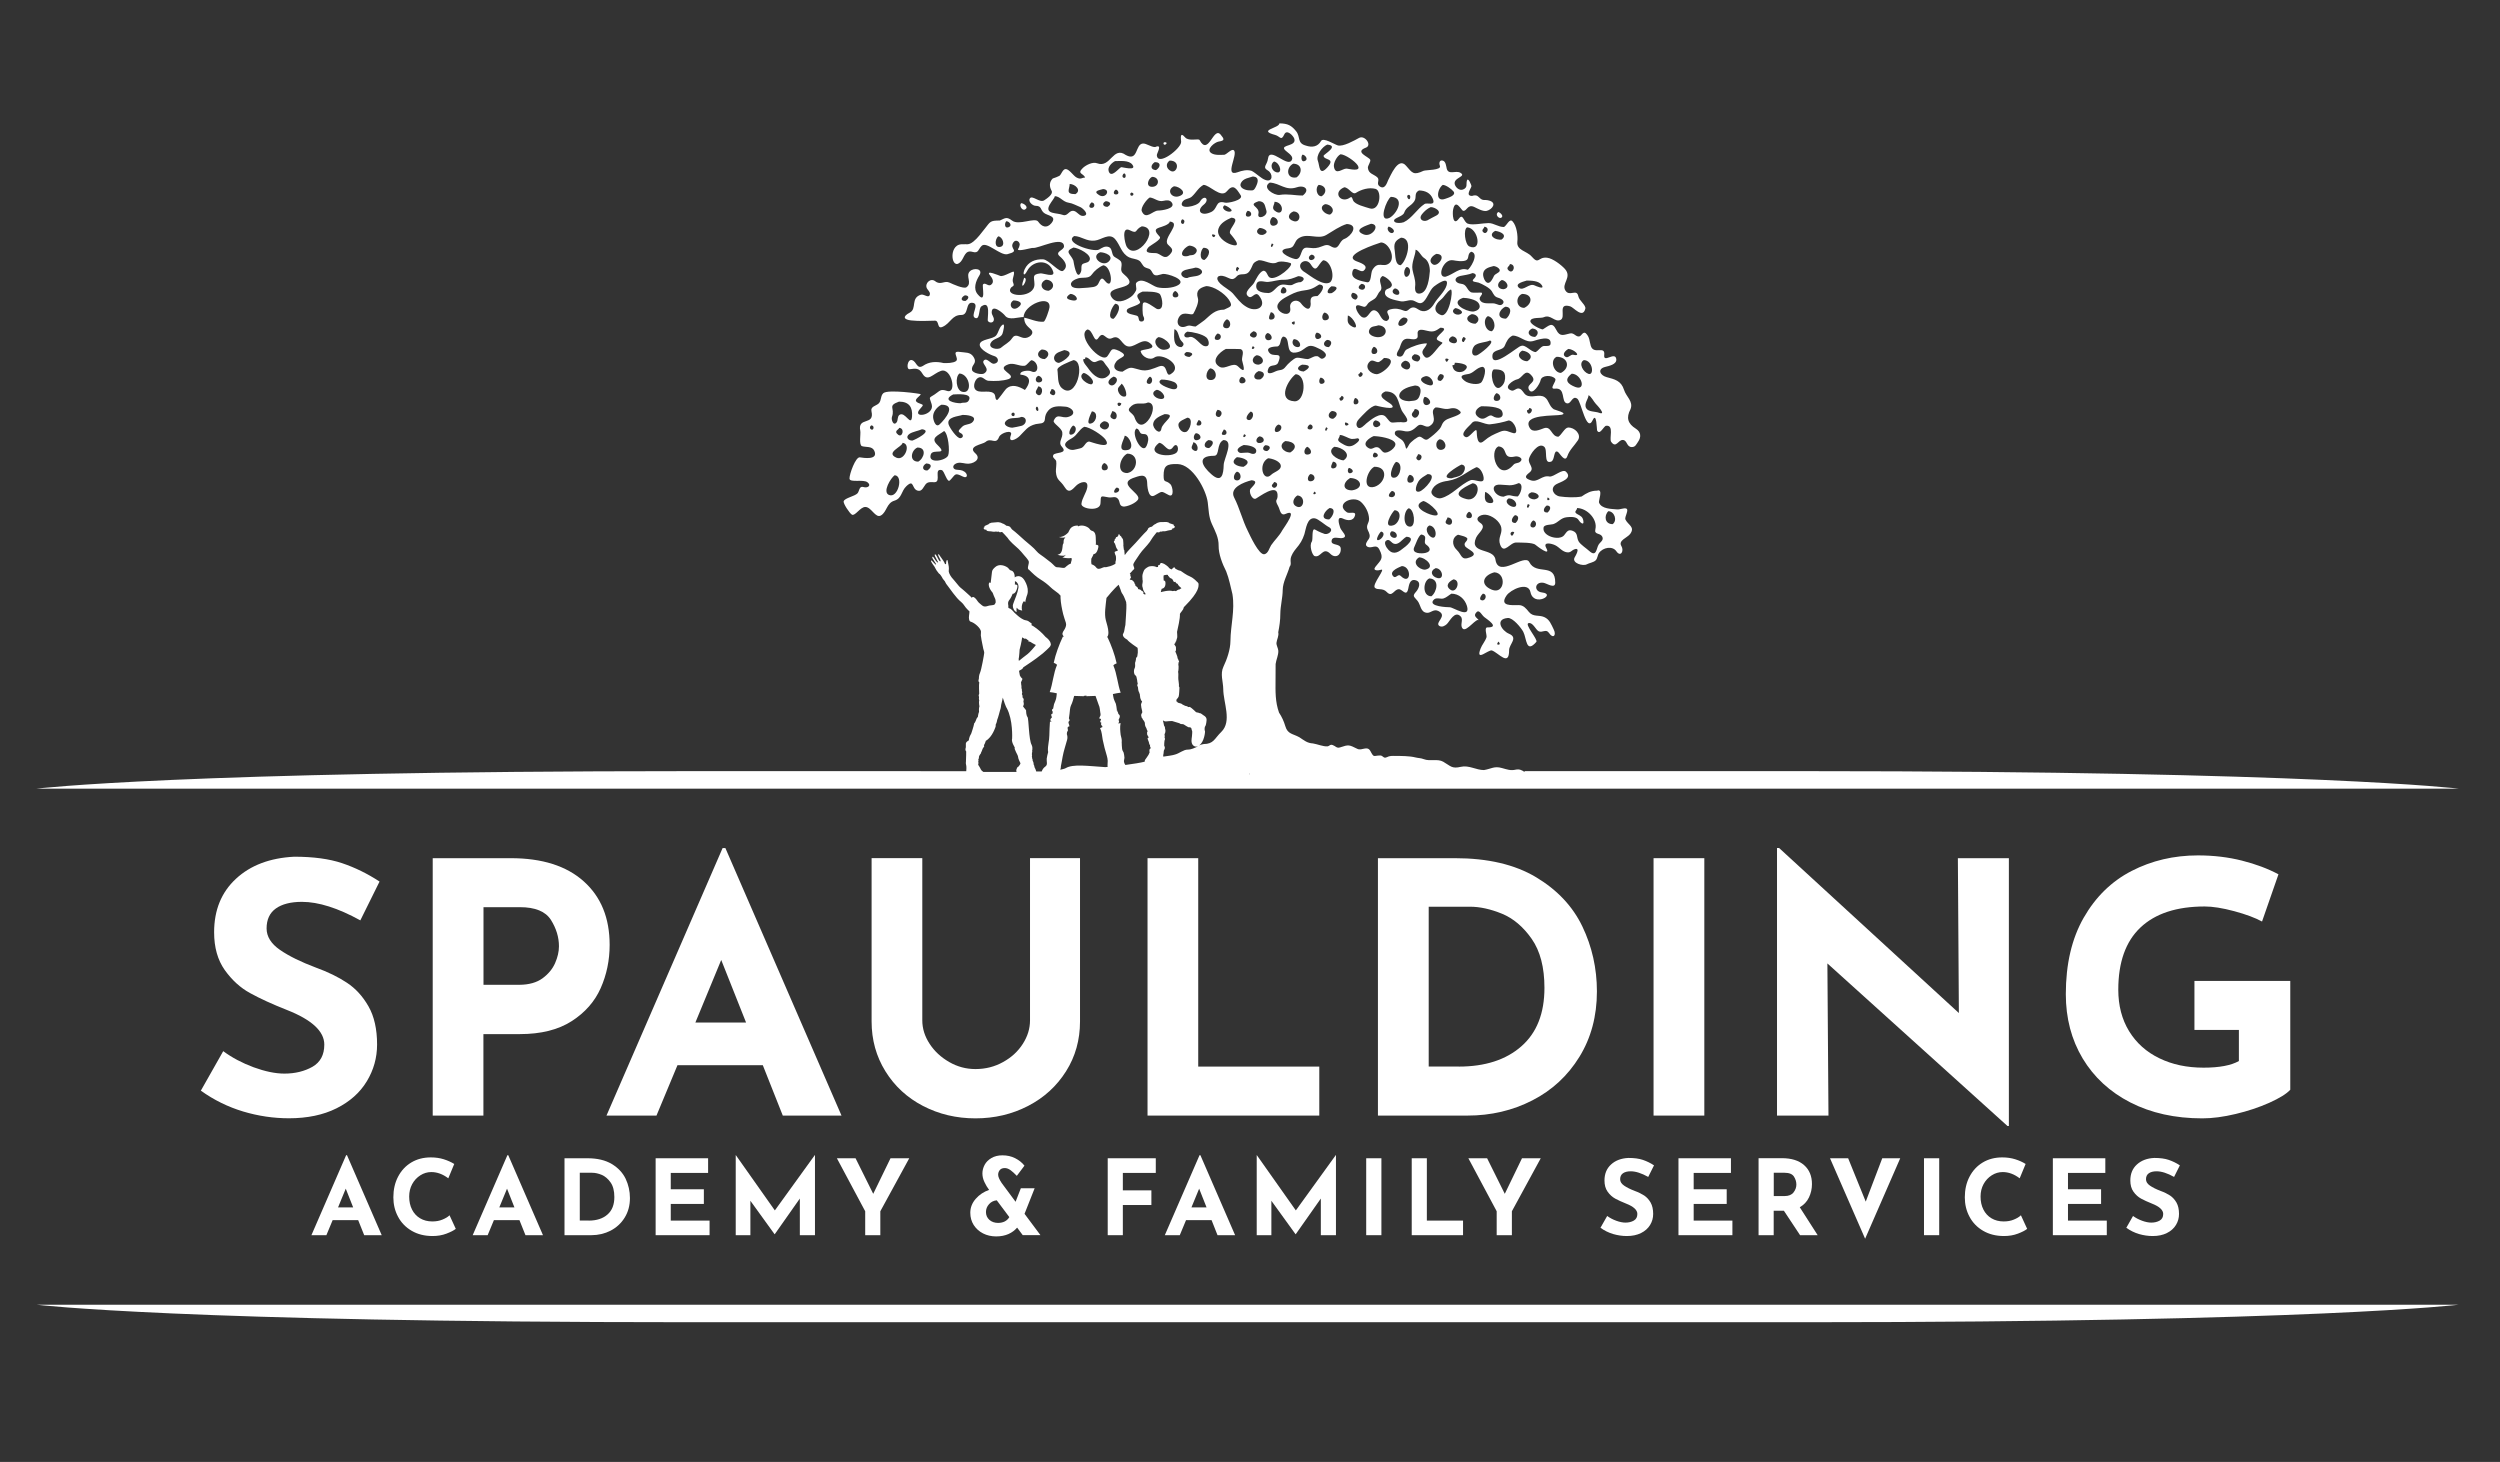 <svg xmlns="http://www.w3.org/2000/svg" xmlns:xlink="http://www.w3.org/1999/xlink" id="Layer_1" x="0px" y="0px" viewBox="0 0 324 189.47" style="enable-background:new 0 0 324 189.47;" xml:space="preserve"><rect x="0" y="0" width="324" height="189.47" fill="#333333" stroke="none"/><style type="text/css">	.st0{fill:#FFFFFF;}</style><g>	<path class="st0" d="M39.13,116.88c-1.45,0-2.58,0.29-3.38,0.86c-0.8,0.57-1.2,1.44-1.2,2.58c0,1.06,0.58,1.99,1.74,2.79  c1.16,0.8,2.71,1.56,4.65,2.29c1.57,0.57,2.92,1.23,4.03,1.97c1.12,0.74,2.05,1.76,2.79,3.06c0.74,1.3,1.11,2.95,1.11,4.94  c0,1.72-0.45,3.32-1.34,4.78c-0.89,1.47-2.2,2.63-3.92,3.49c-1.72,0.86-3.78,1.29-6.16,1.29c-1.99,0-3.97-0.29-5.94-0.88  c-1.96-0.59-3.79-1.49-5.48-2.7l2.9-5.12c1.15,0.85,2.46,1.54,3.94,2.09c1.48,0.54,2.81,0.82,3.99,0.82c1.39,0,2.6-0.3,3.63-0.88  c1.03-0.59,1.54-1.55,1.54-2.88c0-1.72-1.62-3.22-4.85-4.49c-1.9-0.75-3.49-1.48-4.76-2.18c-1.27-0.69-2.36-1.69-3.29-2.99  c-0.92-1.3-1.38-2.93-1.38-4.9c0-2.87,0.94-5.18,2.83-6.93c1.89-1.75,4.4-2.7,7.55-2.86c2.48,0,4.55,0.28,6.21,0.84  c1.66,0.56,3.28,1.35,4.85,2.38l-2.49,5.03C43.8,117.68,41.27,116.88,39.13,116.88L39.13,116.88z"></path>	<path class="st0" d="M70.31,126.79c0.76-0.56,1.3-1.22,1.63-1.97c0.33-0.76,0.5-1.48,0.5-2.18c0-1.18-0.35-2.32-1.04-3.42  c-0.7-1.1-2.04-1.65-4.03-1.65h-4.71v10.06h4.67C68.56,127.62,69.55,127.34,70.31,126.79L70.31,126.79z M75.66,114.23  c2.24,2.01,3.35,4.75,3.35,8.23c0,2-0.39,3.86-1.16,5.6c-0.77,1.74-2.03,3.17-3.76,4.28c-1.74,1.12-3.98,1.68-6.73,1.68h-4.71  v10.56h-6.57v-33.36h10.11C70.26,111.22,73.42,112.22,75.66,114.23L75.66,114.23z"></path>	<path class="st0" d="M96.69,132.52l-3.22-8.11l-3.35,8.11H96.69L96.69,132.52z M98.86,138.05H87.8l-2.72,6.53H78.6l15.05-34.67  h0.36l15.05,34.67h-7.61L98.86,138.05L98.86,138.05z"></path>	<path class="st0" d="M120.48,135.28c0.63,0.97,1.48,1.75,2.54,2.36c1.06,0.61,2.19,0.91,3.4,0.91c1.3,0,2.49-0.3,3.58-0.91  c1.09-0.6,1.94-1.39,2.56-2.36c0.62-0.97,0.93-1.98,0.93-3.04v-21.03h6.48v21.17c0,2.39-0.6,4.54-1.81,6.46  c-1.21,1.92-2.85,3.42-4.92,4.49c-2.07,1.07-4.34,1.61-6.82,1.61c-2.48,0-4.74-0.54-6.8-1.61c-2.06-1.07-3.68-2.57-4.87-4.49  c-1.19-1.92-1.79-4.07-1.79-6.46v-21.17h6.57v21.03C119.53,133.31,119.85,134.32,120.48,135.28L120.48,135.28z"></path>	<polygon class="st0" points="155.29,111.22 155.29,138.23 170.98,138.23 170.98,144.58 148.72,144.58 148.72,111.22 155.29,111.22    "></polygon>	<path class="st0" d="M189.06,138.23c3.41,0,6.12-0.88,8.11-2.63c2-1.75,2.99-4.28,2.99-7.57c0-2.66-0.55-4.77-1.65-6.35  c-1.1-1.57-2.39-2.66-3.85-3.26c-1.47-0.6-2.85-0.91-4.15-0.91h-5.35v20.71H189.06L189.06,138.23z M178.59,111.22h9.97  c4.26,0,7.77,0.82,10.52,2.47c2.75,1.65,4.75,3.78,6,6.39c1.25,2.61,1.88,5.42,1.88,8.41c0,3.2-0.76,6.03-2.27,8.48  s-3.54,4.33-6.1,5.64c-2.55,1.31-5.36,1.97-8.41,1.97h-11.6V111.22L178.59,111.22z"></path>	<polygon class="st0" points="220.88,111.22 220.88,144.58 214.3,144.58 214.3,111.22 220.88,111.22  "></polygon>	<polygon class="st0" points="260.35,111.22 260.35,145.93 260.17,145.93 236.83,124.86 236.97,144.58 230.3,144.58 230.3,109.9   230.57,109.9 253.87,131.29 253.74,111.22 260.35,111.22  "></polygon>	<path class="st0" d="M294.1,142.92c-1.32,0.59-2.76,1.07-4.35,1.45c-1.58,0.38-3.03,0.57-4.33,0.57c-3.54,0-6.64-0.69-9.32-2.06  c-2.67-1.37-4.73-3.28-6.19-5.71c-1.45-2.43-2.18-5.21-2.18-8.32c0-3.9,0.77-7.2,2.31-9.9c1.54-2.7,3.61-4.73,6.21-6.07  c2.6-1.34,5.47-2.02,8.61-2.02c2.03,0,3.93,0.23,5.71,0.68c1.78,0.45,3.35,1.04,4.72,1.77l-2.13,6.12  c-0.88-0.48-2.08-0.93-3.6-1.34c-1.53-0.41-2.8-0.61-3.83-0.61c-3.63,0-6.4,0.91-8.32,2.72c-1.92,1.81-2.88,4.5-2.88,8.07  c0,2.05,0.47,3.85,1.4,5.37c0.94,1.53,2.24,2.7,3.92,3.51c1.68,0.82,3.59,1.22,5.73,1.22c2.05,0,3.58-0.29,4.58-0.86v-4.03h-5.76  v-6.35h12.42v14.1C296.33,141.77,295.41,142.33,294.1,142.92L294.1,142.92z"></path>	<path class="st0" d="M45.77,156.48l-0.96-2.43l-1,2.43H45.77L45.77,156.48z M46.42,158.13h-3.31l-0.81,1.95h-1.94l4.5-10.37h0.11  l4.5,10.37H47.2L46.42,158.13L46.42,158.13z"></path>	<path class="st0" d="M57.86,159.88c-0.55,0.21-1.15,0.31-1.8,0.31c-1.04,0-1.94-0.23-2.71-0.68c-0.77-0.45-1.36-1.06-1.76-1.82  c-0.41-0.76-0.61-1.6-0.61-2.51c0-1,0.2-1.9,0.61-2.68c0.41-0.79,0.98-1.4,1.71-1.84c0.73-0.44,1.58-0.66,2.53-0.66  c0.61,0,1.17,0.08,1.68,0.24c0.51,0.16,0.97,0.37,1.36,0.61l-0.77,1.86c-0.71-0.54-1.45-0.81-2.2-0.81c-0.51,0-0.98,0.14-1.42,0.42  c-0.44,0.28-0.8,0.66-1.06,1.14c-0.26,0.48-0.39,1.02-0.39,1.61c0,0.64,0.12,1.2,0.37,1.69c0.24,0.48,0.59,0.86,1.04,1.13  c0.45,0.27,0.98,0.41,1.59,0.41c0.49,0,0.93-0.08,1.31-0.24c0.39-0.16,0.7-0.34,0.92-0.56l0.81,1.76  C58.82,159.46,58.41,159.67,57.86,159.88L57.86,159.88z"></path>	<path class="st0" d="M66.67,156.48l-0.96-2.43l-1,2.43H66.67L66.67,156.48z M67.32,158.13h-3.31l-0.81,1.95h-1.94l4.5-10.37h0.11  l4.5,10.37H68.1L67.32,158.13L67.32,158.13z"></path>	<path class="st0" d="M76.3,158.19c1.02,0,1.83-0.26,2.43-0.79c0.6-0.52,0.89-1.28,0.89-2.26c0-0.8-0.16-1.43-0.49-1.9  c-0.33-0.47-0.71-0.79-1.15-0.98c-0.44-0.18-0.85-0.27-1.24-0.27h-1.6v6.19H76.3L76.3,158.19z M73.16,150.11h2.98  c1.27,0,2.32,0.25,3.14,0.74c0.82,0.49,1.42,1.13,1.8,1.91c0.37,0.78,0.56,1.62,0.56,2.51c0,0.96-0.23,1.8-0.68,2.53  c-0.45,0.73-1.06,1.29-1.82,1.69c-0.76,0.39-1.6,0.59-2.51,0.59h-3.47V150.11L73.16,150.11z"></path>	<polygon class="st0" points="91.77,150.11 91.77,152.01 86.93,152.01 86.93,154.13 91.22,154.13 91.22,156.03 86.93,156.03   86.93,158.19 91.96,158.19 91.96,160.08 84.97,160.08 84.97,150.11 91.77,150.11  "></polygon>	<polygon class="st0" points="105.62,149.7 105.62,160.08 103.66,160.08 103.66,155.33 100.41,159.95 100.38,159.95 97.25,155.62   97.25,160.08 95.35,160.08 95.35,149.7 95.36,149.7 100.42,156.87 105.6,149.7 105.62,149.7  "></polygon>	<polygon class="st0" points="117.84,150.11 114.09,156.98 114.09,160.08 112.13,160.08 112.13,156.98 108.46,150.11 110.88,150.11   113.17,154.72 115.41,150.11 117.84,150.11  "></polygon>	<path class="st0" d="M130.81,157.74l-1.63-2.18c-0.4,0.04-0.73,0.2-1,0.5c-0.27,0.3-0.4,0.64-0.4,1.02c0,0.41,0.15,0.75,0.45,1.02  c0.3,0.26,0.68,0.39,1.13,0.39C130.02,158.48,130.5,158.24,130.81,157.74L130.81,157.74z M132.55,160.08l-0.73-0.98  c-0.3,0.35-0.67,0.63-1.12,0.83c-0.45,0.2-0.99,0.31-1.6,0.31c-0.62,0-1.19-0.13-1.7-0.39c-0.51-0.26-0.91-0.63-1.21-1.09  c-0.29-0.46-0.44-0.99-0.44-1.58c0-0.67,0.23-1.27,0.7-1.81c0.47-0.54,1.05-0.92,1.74-1.16l-0.03-0.04  c-0.21-0.27-0.4-0.6-0.58-0.98c-0.18-0.38-0.26-0.75-0.26-1.12c0-0.38,0.1-0.75,0.29-1.11c0.19-0.36,0.49-0.65,0.88-0.88  c0.39-0.23,0.87-0.35,1.42-0.35c0.61,0,1.15,0.12,1.65,0.37c0.49,0.25,0.9,0.57,1.21,0.97l-0.99,1.32  c-0.31-0.32-0.58-0.57-0.83-0.75c-0.25-0.17-0.49-0.26-0.72-0.26c-0.29,0-0.51,0.08-0.65,0.25c-0.14,0.17-0.22,0.37-0.22,0.62  c0,0.25,0.15,0.61,0.46,1.07l1.8,2.43l0.68-1.75h1.79l-1.31,3.31l2.06,2.76H132.55L132.55,160.08z"></path>	<polygon class="st0" points="149.79,150.11 149.79,152.01 145.52,152.01 145.52,154.27 149.22,154.27 149.22,156.17 145.52,156.17   145.52,160.08 143.56,160.08 143.56,150.11 149.79,150.11  "></polygon>	<path class="st0" d="M156.37,156.48l-0.96-2.43l-1,2.43H156.37L156.37,156.48z M157.02,158.13h-3.31l-0.81,1.95h-1.94l4.5-10.37  h0.11l4.5,10.37h-2.28L157.02,158.13L157.02,158.13z"></path>	<polygon class="st0" points="173.14,149.7 173.14,160.08 171.18,160.08 171.18,155.33 167.93,159.95 167.9,159.95 164.77,155.62   164.77,160.08 162.87,160.08 162.87,149.7 162.88,149.7 167.94,156.87 173.12,149.7 173.14,149.7  "></polygon>	<polygon class="st0" points="179.03,150.11 179.03,160.08 177.06,160.08 177.06,150.11 179.03,150.11  "></polygon>	<polygon class="st0" points="184.92,150.11 184.92,158.19 189.61,158.19 189.61,160.08 182.96,160.08 182.96,150.11 184.92,150.11    "></polygon>	<polygon class="st0" points="199.68,150.11 195.94,156.98 195.94,160.08 193.97,160.08 193.97,156.98 190.3,150.11 192.73,150.11   195.02,154.72 197.25,150.11 199.68,150.11  "></polygon>	<path class="st0" d="M211.34,151.8c-0.43,0-0.77,0.09-1.01,0.26c-0.24,0.17-0.36,0.43-0.36,0.77c0,0.32,0.17,0.59,0.52,0.83  c0.35,0.24,0.81,0.47,1.39,0.69c0.47,0.17,0.87,0.37,1.21,0.59c0.33,0.22,0.61,0.53,0.83,0.91c0.22,0.39,0.33,0.88,0.33,1.48  c0,0.52-0.13,0.99-0.4,1.43c-0.27,0.44-0.66,0.79-1.17,1.04c-0.52,0.26-1.13,0.39-1.84,0.39c-0.6,0-1.19-0.09-1.78-0.26  c-0.59-0.18-1.13-0.44-1.64-0.81l0.87-1.53c0.34,0.25,0.74,0.46,1.18,0.62c0.44,0.16,0.84,0.24,1.19,0.24  c0.42,0,0.78-0.09,1.08-0.26c0.31-0.18,0.46-0.46,0.46-0.86c0-0.51-0.48-0.96-1.45-1.34c-0.57-0.23-1.04-0.44-1.42-0.65  c-0.38-0.21-0.71-0.51-0.98-0.89c-0.28-0.39-0.41-0.88-0.41-1.46c0-0.86,0.28-1.55,0.85-2.07c0.56-0.52,1.32-0.81,2.26-0.85  c0.74,0,1.36,0.08,1.86,0.25c0.5,0.17,0.98,0.4,1.45,0.71l-0.75,1.5C212.73,152.04,211.98,151.8,211.34,151.8L211.34,151.8z"></path>	<polygon class="st0" points="224.33,150.11 224.33,152.01 219.5,152.01 219.5,154.13 223.78,154.13 223.78,156.03 219.5,156.03   219.5,158.19 224.52,158.19 224.52,160.08 217.53,160.08 217.53,150.11 224.33,150.11  "></polygon>	<path class="st0" d="M229.88,155.01h1.4c0.53,0,0.92-0.16,1.16-0.47c0.24-0.31,0.37-0.65,0.37-1.01c0-0.36-0.1-0.71-0.31-1.04  c-0.21-0.33-0.61-0.5-1.21-0.5h-1.41V155.01L229.88,155.01z M233.29,160.08l-2.1-3.17h-1.32v3.17h-1.96v-9.98h3.02  c1.24,0,2.2,0.3,2.88,0.9c0.68,0.6,1.02,1.42,1.02,2.46c0,0.61-0.13,1.19-0.39,1.73c-0.26,0.54-0.65,0.96-1.19,1.27l2.32,3.62  H233.29L233.29,160.08z"></path>	<polygon class="st0" points="246.27,150.11 241.72,160.54 237.17,150.11 239.52,150.11 241.8,155.73 243.94,150.11 246.27,150.11    "></polygon>	<polygon class="st0" points="251.32,150.11 251.32,160.08 249.35,160.08 249.35,150.11 251.32,150.11  "></polygon>	<path class="st0" d="M261.52,159.88c-0.55,0.21-1.15,0.31-1.8,0.31c-1.04,0-1.94-0.23-2.71-0.68c-0.77-0.45-1.36-1.06-1.76-1.82  c-0.41-0.76-0.61-1.6-0.61-2.51c0-1,0.2-1.9,0.61-2.68c0.41-0.79,0.98-1.4,1.71-1.84c0.73-0.44,1.58-0.66,2.53-0.66  c0.61,0,1.16,0.08,1.68,0.24c0.51,0.16,0.97,0.37,1.35,0.61l-0.77,1.86c-0.71-0.54-1.44-0.81-2.2-0.81c-0.51,0-0.98,0.14-1.42,0.42  c-0.44,0.28-0.8,0.66-1.06,1.14c-0.26,0.48-0.39,1.02-0.39,1.61c0,0.64,0.12,1.2,0.37,1.69c0.24,0.48,0.59,0.86,1.04,1.13  c0.45,0.27,0.98,0.41,1.59,0.41c0.49,0,0.93-0.08,1.31-0.24c0.39-0.16,0.7-0.34,0.92-0.56l0.81,1.76  C262.48,159.46,262.07,159.67,261.52,159.88L261.52,159.88z"></path>	<polygon class="st0" points="272.85,150.11 272.85,152.01 268.01,152.01 268.01,154.13 272.3,154.13 272.3,156.03 268.01,156.03   268.01,158.19 273.04,158.19 273.04,160.08 266.05,160.08 266.05,150.11 272.85,150.11  "></polygon>	<path class="st0" d="M279.49,151.8c-0.43,0-0.77,0.09-1.01,0.26c-0.24,0.17-0.36,0.43-0.36,0.77c0,0.32,0.17,0.59,0.52,0.83  c0.35,0.24,0.81,0.47,1.39,0.69c0.47,0.17,0.87,0.37,1.21,0.59c0.33,0.22,0.61,0.53,0.83,0.91c0.22,0.39,0.33,0.88,0.33,1.48  c0,0.52-0.13,0.99-0.4,1.43c-0.27,0.44-0.66,0.79-1.17,1.04c-0.51,0.26-1.13,0.39-1.84,0.39c-0.6,0-1.19-0.09-1.78-0.26  c-0.59-0.18-1.13-0.44-1.64-0.81l0.87-1.53c0.34,0.25,0.74,0.46,1.18,0.62c0.44,0.16,0.84,0.24,1.19,0.24  c0.41,0,0.78-0.09,1.08-0.26c0.31-0.18,0.46-0.46,0.46-0.86c0-0.51-0.48-0.96-1.45-1.34c-0.57-0.23-1.04-0.44-1.42-0.65  c-0.38-0.21-0.71-0.51-0.98-0.89c-0.28-0.39-0.41-0.88-0.41-1.46c0-0.86,0.28-1.55,0.85-2.07c0.57-0.52,1.32-0.81,2.26-0.85  c0.74,0,1.36,0.08,1.86,0.25c0.5,0.17,0.98,0.4,1.45,0.71l-0.75,1.5C280.89,152.04,280.13,151.8,279.49,151.8L279.49,151.8z"></path>	<path class="st0" d="M151.12,18.66c0.33-0.19-0.45-0.42-0.32,0.01C150.91,18.8,151.02,18.8,151.12,18.66L151.12,18.66z"></path>	<path class="st0" d="M194.54,28.23c0.42-0.21-0.11-0.68-0.35-0.76C193.68,27.8,194.25,28.37,194.54,28.23L194.54,28.23z"></path>	<path class="st0" d="M132.84,27.15c0.56-0.31-0.18-0.82-0.5-0.82C132.03,26.6,132.46,27.35,132.84,27.15L132.84,27.15z"></path>	<path class="st0" d="M132.73,36C131.91,38.28,133.47,36.06,132.73,36L132.73,36L132.73,36z"></path>	<path class="st0" d="M161.94,100.24c0.01,0,0.02,0,0.04,0l-0.02,0.2L161.94,100.24L161.94,100.24z M127.2,99.84  c-0.01-0.04-0.09-0.13-0.09-0.13c-0.05-0.16-0.34-0.6-0.34-0.6c0.07-0.18,0.01-0.48,0.01-0.48c0.09-0.05,0-0.2,0-0.2  c0.11-0.11,0.09-0.33,0.09-0.33c-0.01-0.1,0.18-0.37,0.18-0.37c0.11-0.09,0.1-0.22,0.1-0.22c0.04-0.02,0.16-0.36,0.16-0.36  c0-0.09,0.19-0.34,0.23-0.4c0.04-0.05-0.03-0.17-0.03-0.17c0.13-0.15,0.25-0.57,0.25-0.57c0.86-0.49,1.24-1.78,1.27-1.83  c0.02-0.05,0.01-0.26,0.01-0.26c0.16-0.3,0.19-0.61,0.19-0.61c0.13-0.29,0.37-1.24,0.37-1.24c0.12-0.29,0.14-0.65,0.14-0.65  c0-0.06,0.03-0.16,0.03-0.16c0.06-0.19,0.18-0.79,0.18-0.79c0.01-0.03,0.01-0.04,0.01-0.06c0.38,1.23,0.52,1.37,0.52,1.37  c0.82,1.52,0.69,3.93,0.69,3.93c-0.14,0.43,0.34,1.15,0.34,1.15c-0.12,0.25,0.43,0.99,0.43,1.23c0,0.23,0.29,0.78,0.29,0.78  c0.1,0.11-0.25,0.49-0.25,0.49c-0.15,0.03-0.21,0.26-0.21,0.26c-0.08,0.16-0.08,0.3-0.02,0.42h-4.31  C127.32,99.94,127.2,99.86,127.2,99.84L127.2,99.84z M132.06,85.17c0.04-0.21,0.08-0.97,0.08-0.97c0.25-0.91,0.33-1.6,0.33-1.6  c0.01,0.03,0.35,0.19,0.35,0.19c0.04,0.01,0.08-0.02,0.12-0.04c0.13,0.11,0.27,0.22,0.41,0.32c-0.03,0.03-0.07,0.05-0.11,0.08  c0.21-0.03,0.33,0.05,0.35,0.07c0.01,0.01,0.02,0.01,0.03,0.02c0.05,0.04,0.14,0.09,0.23,0.14c0.13,0.07,0.26,0.14,0.4,0.21  c-0.11,0.18-0.86,1.03-1.08,1.18c-0.24,0.16-1.03,0.81-1.03,0.81c-0.03,0.02-0.07,0.04-0.1,0.06c-0.01-0.06-0.01-0.1-0.01-0.1  C132,85.38,132.06,85.17,132.06,85.17L132.06,85.17z M152.08,75.33c0.07,0.16,0.26,0.07,0.26,0.07c0.05,0.24,0.3,0.27,0.3,0.27  c-0.01,0.16,0.39,0.5,0.42,0.51c0.03,0.01,0.04,0.08,0.04,0.08c-0.06-0.01-0.21,0.12-0.21,0.12c-0.22,0-0.49,0.24-0.49,0.24  c-0.13-0.09-0.42-0.01-0.42-0.01c-0.47-0.18-1.53,0.13-1.53,0.13v-0.07c0.04-0.1,0.1-0.36,0.1-0.36c0.59-0.08,0.49-0.81,0.49-0.81  c0-0.27-0.23-0.27-0.23-0.27c0.01-0.02-0.03-0.39-0.02-0.43c0.02-0.04,0-0.2,0-0.2c0.06-0.03,0.09-0.06,0.11-0.06  c0.04,0,0.23-0.04,0.23-0.04c0.19-0.04,0.25,0.04,0.25,0.04c-0.03,0.08,0.04,0.14,0.07,0.14c0.03,0,0.1,0.13,0.1,0.13  c0.05,0.1,0.34,0.21,0.34,0.21C151.97,75.08,152.08,75.33,152.08,75.33L152.08,75.33z M145.93,77.97c0.02,0.02,0.03,0.15,0.03,0.15  c-0.01,0.06,0.02,0.22,0.02,0.22c0.04,0.24-0.13,2.66-0.13,2.66c-0.11,0.41-0.13,0.84-0.21,0.97c-0.08,0.13-0.12,0.28-0.12,0.28  c0,0.39,0.56,0.64,0.56,0.64c0.15,0.28,1.35,1.07,1.35,1.07c0.01,0.07,0.05,0.4,0.03,0.62c-0.02,0.23-0.07,0.5-0.07,0.5  c-0.24,0.24-0.15,0.33-0.17,0.38c-0.02,0.05-0.06,0.28-0.06,0.28c-0.08,0.12-0.05,0.36-0.05,0.36c0.01,0.04,0.01,0.32-0.01,0.36  c-0.02,0.04-0.12,0.33-0.12,0.33c-0.08,0.53,0.12,0.71,0.15,0.72c0.03,0.02,0.12,0.09,0.15,0.19c0.03,0.1,0.05,0.3,0.07,0.32  c0.01,0.02,0.02,0.09,0.03,0.17c0.01,0.08,0.02,0.26,0.05,0.32c0.03,0.05,0.02,0.11,0.02,0.11c-0.12,0.2-0.03,0.33,0,0.36  c0.03,0.03,0.03,0.11,0.03,0.11c0.04,0.6,0.17,0.61,0.17,0.69s0.07,0.17,0.07,0.17c-0.01,0.06,0.03,0.26,0.03,0.26  c-0.01,0.26,0.16,0.58,0.18,0.61c0.02,0.03,0.11,0.09,0.09,0.1c-0.02,0.01-0.08,0.19-0.08,0.19c-0.11,0.15-0.04,0.4-0.04,0.4  c-0.01,0.17,0.13,0.6,0.13,0.66c-0.01,0.06,0,0.21,0,0.21c-0.22,0.23-0.11,0.45-0.09,0.51c0.02,0.06,0.02,0.17,0.07,0.18  c0.04,0.01,0.08,0.1,0.08,0.1c0,0.13,0.19,0.24,0.19,0.29c0,0.05,0.09,0.19,0.09,0.19c-0.02,0.46,0.18,0.66,0.2,0.72  c0.01,0.06,0.09,0.28,0.12,0.31c0.04,0.03,0.04,0.1,0.04,0.1c-0.03,0.04-0.09,0.14-0.07,0.17c0.01,0.03,0.01,0.19,0.01,0.24  c0,0.05,0.18,0.32,0.19,0.34c0.01,0.02,0.01,0.07,0.01,0.07c-0.02,0-0.11,0.01-0.14,0.08c-0.03,0.06,0.16,0.45,0.16,0.49  c0,0.04,0.07,0.32,0.08,0.34c0.01,0.02,0.09,0,0.09,0c-0.08,0.29,0.1,0.43,0.09,0.43c-0.01,0-0.03,0.05-0.03,0.05  c-0.24,0.06-0.13,0.54-0.13,0.54c-0.06,0.07-0.13,0.28-0.13,0.28c-0.06,0.13-0.4,0.57-0.46,0.67c-0.05,0.08-0.05,0.18-0.04,0.23  c-0.51,0.14-1.49,0.29-2.51,0.43c-0.18-0.22-0.19-0.51-0.19-0.51l0.07-0.42c0,0-0.05-0.68-0.17-0.8c-0.05-0.06-0.1-0.19-0.13-0.32  c-0.01-0.14-0.02-0.29-0.04-0.43c0.02-0.17-0.04-0.39-0.01-0.62c0.02-0.15-0.07-0.54-0.14-0.8c-0.06-0.5-0.11-1.01-0.01-1.53  c-0.1,0.01-0.19,0.04-0.28,0.07c0-0.02,0.01-0.05,0.01-0.06c0.04-0.09,0.07-0.18,0.07-0.23c0-0.05-0.02-0.07-0.04-0.1  c0-0.01,0.01-0.03,0.01-0.04c0-0.02-0.02-0.03-0.03-0.04c0-0.01,0-0.03,0.01-0.04c0.09-0.17,0.18-0.35,0.14-0.52  c-0.03-0.11-0.12-0.16-0.19-0.24c0-0.01,0-0.02,0-0.04c-0.01-0.09-0.05-0.17-0.1-0.24c-0.01-0.09-0.01-0.17-0.04-0.25l0,0.2  c-0.01-0.02-0.03-0.03-0.04-0.05c0-0.06,0-0.12-0.01-0.17c-0.04-0.24-0.05-0.51-0.12-0.74c-0.03-0.1-0.31-0.6-0.34-0.95  c0-0.04-0.02-0.16-0.05-0.32c0.34-0.07,0.67-0.15,1.01-0.18c-0.4-1.1-0.47-2.42-0.95-3.53c0.11-0.14,0.28-0.21,0.43-0.27  c-0.24-1.14-0.7-2.35-1.18-3.38c-0.02,0-0.04,0-0.07-0.01c0.13-0.14,0.19-0.33,0.18-0.64c-0.02-0.56-0.19-1.01-0.33-1.55  c-0.22-0.85-0.02-1.92,0.08-2.9c0.23-0.25,0.44-0.53,0.6-0.71c0.31-0.34,0.63-0.7,0.98-1c0.12,0.33,0.23,0.6,0.24,0.62  c0.02,0.06,0.1,0.41,0.31,0.66C145.69,77.3,145.91,77.94,145.93,77.97L145.93,77.97z M152.72,93.69c0.1,0.02,0.13,0.04,0.13,0.04  c0.1,0.12,0.36,0.12,0.39,0.12c0.03,0,0.11-0.01,0.18,0.04c0.07,0.05,0.54,0.35,0.64,0.37c0.1,0.03,0.08-0.02,0.13-0.02  c0.04,0,0.21,0.1,0.21,0.15c-0.01,0.06,0.11,0.38,0.11,0.38c0,0.04,0,0.22,0,0.22c0.01,0.17-0.07,0.71-0.07,0.71  c-0.16,1.02,0.53,1.06,0.53,1.06c0.11,0.01,0.21-0.01,0.31-0.04c-0.44,0.2-0.87,0.43-1.35,0.43c-0.54-0.01-1.1,0.5-1.65,0.64  c-0.33,0.11-0.91,0.18-1.52,0.27c0-0.08-0.01-0.17-0.01-0.17c0.04-0.11,0.07-0.43,0.07-0.5c0-0.07,0.03-0.16,0.03-0.16  c0.23-0.32,0.04-0.56,0.03-0.59c-0.01-0.03,0.02-0.63,0.04-0.65c0.03-0.02,0.06-0.2,0.07-0.24c0.01-0.04-0.06-0.11-0.06-0.12  c0-0.01,0-0.11,0.02-0.14c0.02-0.03-0.03-0.33-0.03-0.33c0.23-0.4,0.07-0.71,0.07-0.71c0.02-0.15-0.07-0.33-0.07-0.33  c-0.05-0.05-0.06-0.09-0.06-0.09c0-0.09-0.14-0.62-0.14-0.62c-0.01-0.05,0.01-0.03,0.01-0.04c0-0.01,0.11,0.06,0.11,0.06  c0.08,0.06,0.22,0.08,0.33,0.06c0.11-0.03,0.65-0.04,0.65-0.04c0.04-0.02,0.1,0,0.1,0C151.93,93.45,152.61,93.67,152.72,93.69  L152.72,93.69z M138.8,91.42c0.19-0.37,0.3-0.8,0.41-1.23c0.42,0.01,0.84,0.03,1.26,0.04l0-0.05c0.12,0.01,0.22-0.01,0.32-0.05  l0,0.1c0.4-0.01,0.79-0.02,1.19-0.04c0.22,0.64,0.39,1.13,0.42,1.19c0.14,0.26,0.15,0.68,0.2,0.97c0.02,0.12,0.05,0.23,0.03,0.34  c-0.03,0.15-0.16,0.25-0.16,0.43c0.08,0.02,0.15,0.04,0.23,0.06c0.01,0.15-0.27,0.46,0.02,0.45c0.01,0-0.02,0.25-0.02,0.27  c0.03,0.13,0.1,0.11,0.14,0.18c0.02,0.04,0.03,0.1,0.04,0.15l-0.01,0c-0.03,0.01-0.31,0.13-0.3,0.16c0.25,0.48,0.24,0.97,0.34,1.48  c0.14,0.71,0.33,1.41,0.54,2.1c0.07,0.22,0.09,0.41,0.11,0.64c0.01,0.16-0.05,0.53-0.01,0.78c-0.11,0.01-0.23,0.02-0.31,0.03  c-2.21-0.14-4.2-0.44-5.14,0.14c-0.2,0.1-0.43,0.13-0.69,0.2c0.01-0.01,0.01-0.02,0.01-0.03c0.06-0.14,0.07-0.28,0.07-0.43  c0.09-0.41,0.15-0.83,0.23-1.25c0.14-0.76,0.39-1.46,0.58-2.18c0.07-0.28,0.04-0.5-0.04-0.74c0.01-0.1,0.03-0.2,0.04-0.31  c0,0,0,0,0.01,0c0.17-0.11,0.05-0.31,0.05-0.47c0-0.02,0.01-0.05,0.01-0.07c0.04-0.12,0.09-0.11,0.22-0.14  c0.02-0.2-0.17-0.42-0.1-0.6c0.02-0.07,0.11-0.09,0.12-0.17c0.02-0.07-0.03-0.17-0.06-0.23c-0.01-0.01-0.02-0.02-0.02-0.04  c0.03-0.2,0.05-0.4,0.08-0.59C138.66,92.17,138.66,91.7,138.8,91.42L138.8,91.42z M157,61.47c-1.25-1.09-1.91-2.4,0.34-2.4  c0.79,0,0.26-1.57,1.22-2.04c1.43,0.04,0.05,2.4,0.03,3.23C158.56,61.4,158.37,62.68,157,61.47L157,61.47z M155.4,55.15  c-0.68,0.06-0.07-0.62-0.07-0.71C155.75,54.47,155.87,55.1,155.4,55.15L155.4,55.15z M155.22,57.03c-0.63,0.18-0.61-0.62-0.24-0.89  C155.5,56.14,155.91,56.84,155.22,57.03L155.22,57.03z M154.73,58.38c-0.61-0.33-0.08-0.74-0.08-1.07  C155.37,57.46,155.41,58.75,154.73,58.38L154.73,58.38z M154.16,46.26c-0.45,0-1.02-0.32-0.38-0.64  C154.37,45.63,154.88,45.85,154.16,46.26L154.16,46.26z M153.71,55.98c-0.53,0.17-0.99-0.47-0.99-0.93c0-0.49,0.85-0.74,1.16-0.92  C154.72,54.16,154.23,55.81,153.71,55.98L153.71,55.98z M152.4,58.72c-0.95,0.65-4.08,0.16-2.18-1.33c0.7,0.02,1.16,1.47,1.81,0.55  C152.56,57.17,152.95,58.34,152.4,58.72L152.4,58.72z M150.93,53.67c1.7,0-0.28,1.05-0.41,1.87c-0.15,0.96-1.14-0.01-1.07-0.61  C149.52,54.24,150.4,53.89,150.93,53.67L150.93,53.67z M147.04,54.1c-0.24-0.71-1.28-0.75-0.39-1.5c0.69-0.57,1.38-0.09,2.14-0.44  C150.59,52.28,148.02,57,147.04,54.1L147.04,54.1z M148.61,57.76c-0.58,1.33-2.16-1.75-1.3-2.23c0.26,0.1,0.3,0.24,0.41,0.46  c0.22,0.44,0.62,0.11,0.92,0.4C148.95,56.76,148.78,57.36,148.61,57.76L148.61,57.76z M146.09,61.31c-1.5,0-0.94-2.05,0-2.52  C147.7,58.79,147.5,61.06,146.09,61.31L146.09,61.31z M144.76,63.82c-0.62,0.22-0.34-0.45-0.05-0.63  C145.18,63.22,145.13,63.69,144.76,63.82L144.76,63.82z M144.13,53.29c0.86,0.03,0.7,1.27,0.12,1.01  C143.56,54,144.13,53.6,144.13,53.29L144.13,53.29z M144.31,48.81c0.99,0.16,0.09,1.5-0.48,1.05  C143.34,49.47,144,48.95,144.31,48.81L144.31,48.81z M142.86,55.57c-0.63-0.36-0.21-0.8,0.22-0.98  C144.23,54.66,143.66,56.02,142.86,55.57L142.86,55.57z M143.21,60.95c-0.62,0.07-0.5-0.75-0.1-0.94  C143.57,60.12,143.83,60.88,143.21,60.95L143.21,60.95z M141.13,57.22c-0.53,0.08-0.55,0.79-1.18,0.9  c-0.58,0.11-1.04,0.38-1.59-0.02c-0.82-0.6,0.13-1.05,0.61-1.34c0.66-0.4,0.87-1.09,1.55-1.45c0.69,0.02,2.4,1.11,2.77,1.68  C144.19,58.39,141.25,57.2,141.13,57.22L141.13,57.22z M139.07,55.15c0.56,0.12,0.38,0.93-0.03,1.12  C138.22,56.64,138.68,55.4,139.07,55.15L139.07,55.15z M137.61,50.29c-0.61-0.54-0.45-1.62-0.57-2.35  c-0.07-0.46,1.65-1.09,2.08-1.27C140.75,46.82,139.49,51.97,137.61,50.29L137.61,50.29z M136.34,51.18  c-0.56-0.27-0.07-0.48-0.07-0.76C136.98,50.43,136.87,51.43,136.34,51.18L136.34,51.18z M135.91,37.68c-1.02,0-1.27-1.05-0.36-1.43  C136.51,36.26,136.88,37.29,135.91,37.68L135.91,37.68z M136.64,46.19c0.18-0.53,0.87-0.64,1.3-0.82c1.6,0.26-0.01,1.43-0.69,1.66  C136.82,47.03,136.49,46.62,136.64,46.19L136.64,46.19z M137.77,27.86c-0.52-0.18-0.93-0.16-1.42-0.3  c-1.27-0.38,0.35-1.72,0.35-2.14c0.68,0.02,1.04,0.74,1.79,0.85c0.52,0.07,1.03,0.38,1.52,0.57c0.28,0.11,1.27,0.99,0.43,1.14  c-0.57,0.09-0.81-0.61-1.35-0.66C138.54,27.27,138.35,28.06,137.77,27.86L137.77,27.86z M138.63,23.84  c0.73,0.02,1.58,0.83,0.74,1.32C138.02,25.16,138.63,24.53,138.63,23.84L138.63,23.84z M141.46,26.23c0.52,0.03,0.46,0.73,0,0.71  C140.93,26.92,141.28,26.36,141.46,26.23L141.46,26.23z M144.52,30.99c0.68,0.8,0.81,1.86,1.81,2.36c0.43,0.21,0.93,0.17,1.34,0.45  c0.26,0.18,0.42,0.68,0.7,0.83c0.57,0.29,0.63,0.04,1.01,0.75c0.3,0.57,0.89,0.19,1.33,0.12c0.5-0.08,3.19,0.73,1.98,1.45  c-0.69,0.41-1.98,0.46-2.71,0.28c-0.69-0.18-1.91-1.35-2.68-0.62c-0.24,0.22,0.09,0.74-0.09,1.07c-0.17,0.32-0.37,0.61-0.68,0.82  c-0.76,0.52-1.86,0.92-2.46,0.03c-1.14-1.73,4.28-0.76,1.52-3.05c-0.56-0.47-0.08-0.94-0.28-1.51c-0.11-0.3-0.71-0.54-0.94-0.73  c-0.34-0.34-0.19-1.03-0.66-1.22c-0.49-0.19-0.89,0.1-1.28,0.33c-0.75,0.37-4.63-0.9-3.21-1.76c0.95,0.03,1.6,0.73,2.67,0.59  C142.72,31.11,143.77,30.11,144.52,30.99L144.52,30.99z M142.96,24.5c1.04,0.06,0.35,1.32-0.51,0.79  C141.53,24.72,142.56,24.64,142.96,24.5L142.96,24.5z M143.52,26.81c-0.61,0-0.77-0.49-0.2-0.74  C143.98,26.14,144.07,26.51,143.52,26.81L143.52,26.81z M144.69,25.2c-0.51,0.05-0.37-0.49-0.07-0.63  C144.94,24.64,145.12,25.17,144.69,25.2L144.69,25.2z M144.51,20.88c0.65,0,1.81-0.15,2.25,0.47c0.63,0.87-1.37,0.27-1.47,0.32  c-0.33,0.17-1.26,1.43-1.59,0.57C143.48,21.66,144.08,21.1,144.51,20.88L144.51,20.88z M146.54,25.32  c-0.1-0.15-0.08-0.27,0.09-0.37C147.17,25.04,146.76,25.54,146.54,25.32L146.54,25.32z M145.6,23.03c-0.23-0.1-0.11-0.46,0.06-0.54  C145.92,22.36,146.03,23.22,145.6,23.03L145.6,23.03z M147.98,29.33c2.62,0.17-0.73,4.71-1.97,2.62c-0.2-0.34-0.75-2.67,0.39-2.12  C147.52,30.38,146.98,29.79,147.98,29.33L147.98,29.33z M149.02,25.59c0.69,0.09,1.05,0.62,1.81,0.43  c0.36-0.09,0.79-0.12,1.04,0.24c0.55,0.79-1.35,1.03-1.78,1.03c-0.7,0-1.59,1.29-2.11,0.09C147.77,26.92,148.65,25.78,149.02,25.59  L149.02,25.59z M149.3,22.92c1.01,0,1.01,1.23,0.08,1.29C148.44,24.27,148.76,23.19,149.3,22.92L149.3,22.92z M149.66,21.01  c0.9,0,0.71,0.72,0.15,1.04C149.02,21.99,149.12,21.35,149.66,21.01L149.66,21.01z M151.59,20.81c1.5,0,0.95,1.74,0.16,1.36  C151.13,21.87,151.03,21.18,151.59,20.81L151.59,20.81z M151.36,31.69c0.45,0.47,0.86,0.65,0.24,1.31c-0.65,0.69-1,0.05-1.64-0.17  c-0.32-0.11-1.91,0.17-1.14-0.76c0.23-0.28,1.77-1.02,1.49-1.38c-0.29-0.37-0.97-0.91-0.09-1.19c0.28-0.09,1.38-0.39,1.38-0.79  C153.24,28.88,150.6,30.89,151.36,31.69L151.36,31.69z M152.81,25.43c-0.98,0.33-1.7-0.81-0.66-1.29  C152.84,24.14,154.01,25.03,152.81,25.43L152.81,25.43z M154.46,25.48c0.57-0.52,0.8-1.11,1.51-1.52c0.81,0,2.25,1.78,3.03,0.83  c0.83-1.01,1.21-0.4,1.8,0.53c0.38,0.61-1.69,1.05-2.05,0.94c-1.36-0.37-0.8,0.9-1.96,1.29c-1.14,0.47-1.79-0.24-0.78-1.03  c0.82-0.65,0.1-1.42-0.5-0.38c-0.36,0.64-2.78,1.07-2.3,0.09C153.46,25.71,154.08,25.83,154.46,25.48L154.46,25.48z M160.84,23.69  c0.31-0.59,1.03-0.63,1.54-0.82c0.85,0.07,0.67,0.73,0.39,1.31c-0.29,0.59-0.39,0.51-1.01,0.48  C161.32,24.62,160.51,24.32,160.84,23.69L160.84,23.69z M164.12,27.28c0.25,0.76-1.24,1.27-1.03,0.44  c0.26-1.01-1.56-1.11,0.06-1.65C163.95,26.12,163.92,26.66,164.12,27.28L164.12,27.28z M163.85,30.37  c-0.61,0.32-1.39-0.36-0.6-0.83C163.66,29.54,164.65,29.96,163.85,30.37L163.85,30.37z M164.57,23.66  c1.36,0.09,2.02,1.11,3.51,0.61c0.99-0.33,1.75,0.31,0.76,1.07c-1.08,0-1.89-0.25-3.01-0.08  C165.14,25.35,163.46,24.32,164.57,23.66L164.57,23.66z M165.13,20.93c0.82,0.2,1.14,1.69,0.24,1.38  C164.78,22.11,164.55,21.27,165.13,20.93L165.13,20.93z M167.6,21.21c1.21,0.04,1.21,1.23,0.43,1.78  C166.73,23.24,166.61,21.74,167.6,21.21L167.6,21.21z M168.8,20.04c0.36,0.02,0.82,0.63,0.3,0.83  C168.6,21.08,168.58,20.27,168.8,20.04L168.8,20.04z M167.63,27.4c1.11,0.03,0.94,1.51,0.06,1.27  C166.77,28.41,166.91,27.69,167.63,27.4L167.63,27.4z M171.89,30.45c0.8-0.48,1.77-1.16,2.66-1.42c1.63,0.1,0.56,1.6-0.31,1.93  c-0.81,0.3-0.62,1.67-1.82,0.93c-0.53-0.33-0.98,0.04-1.51,0.18c-0.56,0.15-0.88,0.08-1.46,0.03c-0.99-0.1-0.64,1.3-1.41,1.48  c-0.34,0.08-2.5-0.82-1.64-1.26c0.36-0.19,0.93-0.06,1.2-0.44c0.3-0.43,0.31-0.79,0.82-1.07  C169.53,30.18,170.83,31.08,171.89,30.45L171.89,30.45z M170.91,23.96c1.01,0.09,1.11,1.03,0.36,1.48  C170.61,25.44,170.43,24.29,170.91,23.96L170.91,23.96z M172.37,27.81c-0.73,0-1.59-0.96-0.64-1.35  C172.53,26.46,173.16,27.33,172.37,27.81L172.37,27.81z M172.01,18.74c1.6,0.14-0.45,1.27-0.48,1.45c0.06,0.63,1.61,0.25,0.51,1.49  c-1.11,1.25-1.01-0.25-1.24-0.82C170.51,20.12,171.37,19.01,172.01,18.74L172.01,18.74z M173.74,19.99  c0.62,0.04,1.87,0.91,2.2,1.41c0.6,0.95-1.15,0.47-1.41,0.45c-0.55-0.03-1.44,0.93-1.65-0.22  C172.78,21.12,173.28,20.2,173.74,19.99L173.74,19.99z M178.27,24.48c0.88,0.24,0.59,2.97-0.78,2.52  c-0.56-0.19-1.88-0.47-2.13-1.03c-0.16-0.37-0.12-0.58-0.53-0.28c-1.13,0.64-2.14-0.79-0.61-1.42c0.61,0.04,1.03,1.01,1.5,0.73  C176.43,24.55,177.43,24.25,178.27,24.48L178.27,24.48z M177.69,29c1.31,0.08,0.13,1.82-0.96,1.38  C175.18,29.76,177.26,29.18,177.69,29L177.69,29z M178.98,31.42c1.05,0.03,1.93,2.03,1.05,2.71c-0.8,0.62-1.41-0.39-2.16,0.84  c-0.25,0.4-0.11,1.74-0.71,1.61c-0.61-0.14-2.02-0.32-1.91-1.22c0.15-1.19,1.04,0.12,1.51-0.3c0.76-0.7-0.64-1.05-1.01-1.22  C173.88,33.04,178.55,31.57,178.98,31.42L178.98,31.42z M180.26,25.51c1.9,0.07,0.79,2.25-0.23,2.75  C178.56,28.85,179.7,25.85,180.26,25.51L180.26,25.51z M181.97,27.59c0.29-0.82,0.89-0.85,1.33-1.52c0.35-0.54-0.09-1.02,0.6-1.39  c0.81,0.02,1.48,0.31,1.8,1.1c0.39,0.99-0.73,0.43-1.08,0.66c-0.94,0.6-1.63,1.86-2.7,2.36c-0.23,0.1-1.25,0.22-1.25-0.22  C180.66,28.25,181.81,28.04,181.97,27.59L181.97,27.59z M182.77,25.55c-0.03,0.45-0.32,0.28-0.39-0.03  C182.3,25.21,182.8,25.11,182.77,25.55L182.77,25.55z M186.14,27.94c-0.4,0.22-0.77,0.38-1.16,0.62c-0.58,0.25-1.19-0.19-0.7-0.79  c0.32-0.4,0.68-0.72,1.14-0.93C185.97,26.84,187.03,27.46,186.14,27.94L186.14,27.94z M186.98,23.96c0.42,0.01,1.14,0.54,1.4,0.86  c0.39,0.52-0.77,0.83-1.03,0.93C185.99,26.28,186.23,24.52,186.98,23.96L186.98,23.96z M189.97,33.75c0.5-0.2,0.14-0.85,0.7-1.13  c1.16,0.26-0.29,2.4-0.47,2.34c-1.02-0.36-1.78,0.57-2.84,0.9c-1.21,0.19-0.33-2.36,0.96-2.13  C188.82,33.81,189.47,33.94,189.97,33.75L189.97,33.75z M190.14,29.46c1.44,0.09,2.01,3.22,0.29,2.48  C189.86,31.7,189.62,29.71,190.14,29.46L190.14,29.46z M193.35,37.76c0.2,0.34,0.34,0.7,0.76,0.81c0.27,0.07,0.99,0.36,0.67,0.78  c-0.32,0.41-0.73,0.04-1.1-0.02c-0.54-0.09-1.58,0.19-1.89-0.48c-0.17-0.36,0.41-0.63,0.26-0.9c-0.04-0.08-1.21,0.05-1.43-0.08  c-0.56-0.34-0.51-1.02-1.25-1.09c-0.85-0.08-1.05-0.8-0.11-1.02c0.55-0.12,1.06-0.15,1.59-0.37c0.53,0.08,0.51,0.41,0.18,0.72  c-0.51,0.47,0.35,0.42,0.6,0.52C192.11,36.82,193.08,37.3,193.35,37.76L193.35,37.76z M192.37,29.38c0.8,0.1,0.32,1.09-0.1,0.75  C191.88,29.82,192.37,29.61,192.37,29.38L192.37,29.38z M193.57,34.48c0.39,0.01,1.2,0.5,0.56,0.87c-0.68,0.39-0.4,0.37-0.85,1.02  c-0.6,0.86-1.16-0.42-1.06-0.95C192.33,34.76,193.04,34.62,193.57,34.48L193.57,34.48z M193.78,29.92  c0.68,0.09,1.62,0.51,0.84,1.12C193.84,31.19,192.71,30.49,193.78,29.92L193.78,29.92z M194.87,37.48c-0.88,0-0.94-0.82-0.23-1.2  C195.3,36.39,195.77,37.32,194.87,37.48L194.87,37.48z M195.68,34.22c0.89,0.03,0.45,1.36-0.14,0.85  C195.07,34.66,195.68,34.51,195.68,34.22L195.68,34.22z M197.26,38.09c1.43,0,1.38,1.3,0.28,1.81  C196.46,39.9,196.37,38.46,197.26,38.09L197.26,38.09z M197.87,36.36c0.57,0.01,1.53,0.01,1.92,0.56c0.51,0.73-0.81,0.11-0.91,0.07  c-0.71-0.34-1.46,0.8-2.03,0.3C196.21,36.71,197.66,36.45,197.87,36.36L197.87,36.36z M198.59,42.57c0.74,0.07,0.95,0.67,0.36,1.1  C198.12,43.67,197.75,42.95,198.59,42.57L198.59,42.57z M195.1,39.75c1.03,0.03,0.59,1.19,0.08,1.55  C193.85,41.3,194.25,40.13,195.1,39.75L195.1,39.75z M200.95,44.58c-0.05,0.4-0.76,0.19-0.99,0.29c-0.35,0.15-0.58,0.56-0.92,0.76  c-0.65,0-1.35-1.05-1.93-0.79c-0.35,0-3.88,3.17-3.69,1.2c0.08-0.8,1.3-0.54,1.59-1.22c0.24-0.57,0.45-1.06,1.03-1.33  c0.98,0,1.66,0.98,2.66,0.71C199.14,44.08,201.13,43.33,200.95,44.58L200.95,44.58z M197.92,46.82c-0.76,0-1.59-0.82-0.64-1.38  C198.21,45.54,198.87,46.3,197.92,46.82L197.92,46.82z M195.53,54.49c0.8,0.05,1.38,1.81,0.63,1.65c-0.66-0.15-0.99-0.51-1.74-0.19  c-0.9,0.38-1.36,0.57-2.1,1.2c-0.9,0.78-0.92-0.81-0.94-1.22c-0.02-0.72-0.94,0.91-1.42,0.72c-0.94-0.38,0.51-1.45,0.77-1.8  c0.5-0.67,1.65,0.22,2.39,0.14C193.95,54.9,194.75,54.74,195.53,54.49L195.53,54.49z M197,59.85c-0.28,0.23-0.61,0.1-0.86,0.39  c-2.03,2.35-3.27-1.8-1.93-2.39c1.33,0.16,0.38,1.72,2.15,1.31C196.74,59.07,197.54,59.4,197,59.85L197,59.85z M196.7,64.34  c-0.97,0-0.92-0.37-1.83,0.03c-1.19,0-1.95-1.62-0.46-1.56c1.08,0.03,1.35,0.25,2.42-0.2C197.53,62.75,197.05,64.07,196.7,64.34  L196.7,64.34z M196.4,67.78c-0.79,0-0.41-0.79-0.05-1.02C197.01,66.84,196.74,67.53,196.4,67.78L196.4,67.78z M195.81,69.32  c-0.18-0.29,0.21-0.55,0.44-0.32C196.19,69.09,196.02,69.66,195.81,69.32L195.81,69.32z M195.53,64.59  c1.05,0.03,1.35,1.36,0.41,1.06C195.49,65.51,194.91,64.97,195.53,64.59L195.53,64.59z M193.11,65.2c-0.9-0.06-0.64-0.98-0.64-1.44  C192.98,63.83,194.16,65.27,193.11,65.2L193.11,65.2z M192.28,62.12c-0.09,0.63-1.22-0.08-1.71,0.12  c-1.33,0.54-2.42,1.99-3.83,2.33c-0.47,0.12-1.4-0.39-1.2-0.96c0.3-0.87,1.29-1.2,2.1-1.29c1.62-0.28,2.3-1.11,3.69-1.77  C191.89,60.56,192.35,61.63,192.28,62.12L192.28,62.12z M190.09,64.69c-2.18-0.54-0.51-1.48,0.76-2.06  C192.08,62.71,191.46,65.03,190.09,64.69L190.09,64.69z M190.39,66.32c0.44,0.13,0.56,0.86,0,0.84  C189.77,67.15,190.08,66.48,190.39,66.32L190.39,66.32z M190.17,69.84c-0.03,0.39-0.53,0.47-0.3,0.93c0.2,0.4,1.98,0.94,0.65,1.46  c-1.2,0.47-1.02-0.3-1.74-0.98c-0.62-0.57-0.65-1.58,0.18-1.95C189.15,69.36,190.19,69.55,190.17,69.84L190.17,69.84z   M187.59,67.06c0.84,0.02,0.74,1.14,0.08,0.92C187,67.76,187.59,67.31,187.59,67.06L187.59,67.06z M186.31,74.92  c-0.78-0.18-1.06-0.92-0.25-1.29C186.95,73.65,187.24,75.13,186.31,74.92L186.31,74.92z M193.67,74.17  c1.63,0.1,1.34,2.93-0.32,2.26C191.74,75.77,192.21,74.56,193.67,74.17L193.67,74.17z M192.1,77.81c-0.58-0.05-0.1-0.73,0.08-0.87  C192.78,76.98,192.57,77.85,192.1,77.81L192.1,77.81z M194.21,83.55c-0.37,0.02-0.02-0.37-0.02-0.4  C194.3,83.23,194.51,83.53,194.21,83.55L194.21,83.55z M187.9,78.7c-0.32,0-2.78-0.09-2.15-0.9c0.36-0.48,0.92-0.1,1.36-0.25  c0.36-0.12,0.67-0.42,0.99-0.61c0.97,0,1.74,0.68,2.02,1.6C190.61,80.25,188.34,78.71,187.9,78.7L187.9,78.7z M188.38,75.08  c1.02,0.13,0.36,1.9-0.4,1.35C187.21,75.89,187.84,75.33,188.38,75.08L188.38,75.08z M185.25,74.96c1.37,0.09,0.97,1.76,0.26,2.32  C184.29,77.27,184.42,75.29,185.25,74.96L185.25,74.96z M181.54,74.65c-0.4-0.4-0.65,0.52-1.05-0.05c-0.44-0.62,0.88-1.1,1.2-1.24  C183,73.43,182.87,75.95,181.54,74.65L181.54,74.65z M178.76,69.96c-0.68,0.29-0.02-0.9,0.23-1.07  C179.66,69.05,179.13,69.81,178.76,69.96L178.76,69.96z M178.12,60.49c1.89,0,1.48,2.1,0.05,2.59  C176.41,63.59,177.14,60.95,178.12,60.49L178.12,60.49z M178.29,59.27c-0.47,0.12-0.43-0.42-0.17-0.61  C178.53,58.67,178.8,59.14,178.29,59.27L178.29,59.27z M178.02,56.52c0.59,0,2.53,0.25,2.8,0.92c0.22,0.55-1.03,1.43-1.5,1.18  c-0.32-0.17-0.44-0.6-0.83-0.66c-0.45-0.07-0.66,0.39-1.11,0.12C176.36,57.5,177.48,56.74,178.02,56.52L178.02,56.52z   M178.54,55.33c-0.57,0.21-0.83-0.57-0.32-0.85C178.75,54.49,179.24,55.07,178.54,55.33L178.54,55.33z M175.92,55.34  c-0.26-0.32-0.05-0.78,0.19-1.02c0.48-0.49,1.52-1.72,2.19-1.76c0.02,0,2.94,0.78,2.02-0.14c-0.36-0.36-2.16-1.07-0.77-1.69  c1.69,0,1.61,1.41,2.11,2.46c0.24,0.5,1.56,1.74-0.1,1.52c-1.43,0-1.13,0.34-1.94-0.66c-0.66-0.8-2.06,0.44-2.54,0.82  C176.85,55.06,176.27,55.77,175.92,55.34L175.92,55.34z M175.22,63.55c-1.26,0-1.24-0.98-0.25-1.6  C176.45,61.98,176.82,63.31,175.22,63.55L175.22,63.55z M175.13,61.29c-0.48,0.22-0.56-0.4-0.32-0.65  C175.07,60.65,175.61,61.07,175.13,61.29L175.13,61.29z M174.32,54.76c0.19-0.01,0.35,0.07,0.47,0.22  C174.58,55.26,174.22,55.22,174.32,54.76L174.32,54.76z M175.27,42.34c-0.8-0.41-0.59-0.88-0.59-1.45  C175.38,41.05,176.32,42.88,175.27,42.34L175.27,42.34z M175.72,38.83c-0.48,0-0.84-0.57-0.41-0.89  C175.84,37.99,176.21,38.47,175.72,38.83L175.72,38.83z M175.77,52.4c-0.54,0.11-0.32-0.64-0.15-0.82  C176.06,51.61,176.26,52.3,175.77,52.4L175.77,52.4z M176.29,48.22c0.71,0.12,0.02,0.92-0.19,0.51  C175.9,48.36,176.29,48.52,176.29,48.22L176.29,48.22z M177.52,46.86c0.38-0.37,0.78,0.16,1.19,0.06c0.25-0.14,0.47-0.32,0.66-0.53  c2.05,0,0.05,1.96-0.92,2.11C177.66,48.5,176.72,47.63,177.52,46.86L177.52,46.86z M178.11,45.88c-0.59,0.04-0.35-0.77-0.05-0.94  C178.55,45.05,178.71,45.84,178.11,45.88L178.11,45.88z M177.52,42.63c0.24-0.4,0.74-0.31,1.1-0.47c1.31,0.05,1.29,1.54-0.04,1.54  C178.1,43.7,177.08,43.38,177.52,42.63L177.52,42.63z M186.73,40.82c-1.1-0.43-0.75-1.39-0.03-1.95c0.5-0.39,0.79-1.08,1.33-1.36  C188.4,37.63,187.78,41.24,186.73,40.82L186.73,40.82z M188.2,44.45c-0.63-0.19-0.48-0.63,0-0.86  C189,43.64,189.07,44.7,188.2,44.45L188.2,44.45z M189.22,40.73c-0.58,0.23-1.35-0.37-0.61-0.8  C188.94,39.93,189.94,40.43,189.22,40.73L189.22,40.73z M190.92,40.38c-1.04,0-3.12-1.18-1.3-1.78c0.54,0,1.69,0.22,2,0.68  C192.05,39.93,191.49,40.3,190.92,40.38L190.92,40.38z M193.09,44.13c0.83,0.15-1.34,1.81-1.69,1.92c-0.87,0.25-0.7-1.02-0.17-1.35  C191.8,44.34,192.49,44.4,193.09,44.13L193.09,44.13z M192.83,40.97c0.84,0.17,1.16,1.48,0.51,1.96  C192.45,42.93,192.11,41.38,192.83,40.97L192.83,40.97z M194.38,50.23c-0.89,0.46-1.36-2.07-0.78-2.36c0.92,0,1.54,0.12,1.46,1.19  C195.02,49.55,194.81,49.96,194.38,50.23L194.38,50.23z M193.95,50.95c0.59,0.12,0.71,0.99,0.03,1.01  C193.3,51.97,193.64,51.14,193.95,50.95L193.95,50.95z M191.97,52.65c0.58,0,2.42,0.01,2.69,0.64c0.41,0.94-0.64,1.03-1.22,0.63  c-0.56-0.38-0.97,0.78-1.82,0.16C190.87,53.55,191.35,52.91,191.97,52.65L191.97,52.65z M190.75,40.71  c0.82,0.03,1.19,0.82,0.46,1.25C190.34,41.96,189.59,41.17,190.75,40.71L190.75,40.71z M190.47,48.43  c0.63-0.23,0.91-0.77,1.63-0.89c0.72,0.07,0.18,1.64-0.09,1.98c-0.36,0.45-1.7,0.22-2.16-0.14  C188.73,48.52,190.09,48.56,190.47,48.43L190.47,48.43z M189.4,60.21c0.79,0.08,0.39,1.04-0.01,1.33  c-0.37,0.27-0.86,0.31-1.28,0.45C186.26,62,189.02,60.37,189.4,60.21L189.4,60.21z M186.57,56.93c0.74,0.02,1.12,1.19,0.3,1.36  C186.06,58.46,185.88,57.25,186.57,56.93L186.57,56.93z M189.68,43.67c0.57,0.22,0.05,0.43,0.05,0.66  C189.28,44.33,189.5,43.8,189.68,43.67L189.68,43.67z M189.72,48.08c-0.44,0.26-1.19,0.18-1.4-0.38c-0.28-0.76,0.22-0.05,0.22-0.69  C189.15,47.02,190.86,47.22,189.72,48.08L189.72,48.08z M187.75,46.56c-0.07,0.07-0.22,0.57-0.4,0.18  C187.19,46.38,187.58,46.44,187.75,46.56L187.75,46.56z M183.17,54.06c-0.53-0.43,0.17-0.75,0.17-1.05  C184.45,53.04,183.71,54.49,183.17,54.06L183.17,54.06z M181.36,51.14c0.19-0.75,1.38-1.06,2.03-1.18  c0.86,0.03,0.81,0.77,0.56,1.41c-0.26,0.67-0.78,0.53-1.35,0.63C182.15,51.99,181.19,51.8,181.36,51.14L181.36,51.14z   M182.05,47.82c-0.71-0.3-0.55-0.83,0.04-1.07C183.05,46.8,182.93,48.19,182.05,47.82L182.05,47.82z M183.77,46.85  c-0.65,0-1.16-0.49-0.46-0.94C183.94,45.91,184.38,46.41,183.77,46.85L183.77,46.85z M185.03,52.47c-0.66,0.2-0.7-0.72-0.4-1.04  C185.13,51.44,185.73,52.25,185.03,52.47L185.03,52.47z M185.3,49.94c-0.85-0.15-1.79-0.9-0.49-1.2  C185.63,48.76,186.11,50.06,185.3,49.94L185.3,49.94z M186.72,49.37c-0.69,0-0.38-0.66-0.08-0.89  C187.41,48.5,187.1,49.11,186.72,49.37L186.72,49.37z M181.89,41.15c0.93,0,0.47,0.86-0.14,1.05  C180.86,42.48,181.23,41.34,181.89,41.15L181.89,41.15z M181.37,45.14c0.25-0.64,0.34-1.35,1.25-1.23  c0.44,0.06,1.21,0.23,1.11-0.49c-0.13-0.93,0.63-0.69,1.31-0.53c0.77,0.18,1.03-0.01,1.64-0.42c1.49,0.04-1.03,1.19-0.36,1.62  c0.68,0.43,0.88,0.14,0.19,0.81c-0.31,0.3-1.33,1.9-1.86,1.35c-0.79-0.83,0.19-1.12,0.27-1.75c-0.82,0-1.94,0.41-2.62,0.79  c-0.42,0.24-0.33,1.03-0.97,0.92C180.67,46.11,181.27,45.39,181.37,45.14L181.37,45.14z M185.07,56.91  c-0.41,0.28-0.7-0.27-1.07-0.32c-0.27-0.04-1.21,0.73-1.35,0.98c-0.66,1.21-0.24,0.25-0.87-0.46c-0.17-0.21-0.95-0.59-1-0.85  c-0.14-0.77,1.07-0.4,1.38-0.36c0.69,0.08,1.07-0.26,1.55-0.69c0.57-0.5,1.03,0.36,1.6-0.01c1.21-0.79-0.21-1.83,0.75-2.4  c0.64,0,1.16,0.32,1.81,0.16c0.54-0.14,1.03-0.05,1.4,0.39c0.34,0.4-1.47,0.8-1.87,1.07c-0.61,0.42-0.45,0.75-0.87,1.22  C186.15,56.08,185.55,56.58,185.07,56.91L185.07,56.91z M183.77,58.86c0.86,0.03,0.34,1.06-0.06,0.74  C183.33,59.3,183.77,59.11,183.77,58.86L183.77,58.86z M183.94,63.71c-0.83,0.18-0.28-1.07-0.11-1.32  c0.32-0.48,0.73-0.64,1.19-0.95C186.5,61.44,184.57,63.57,183.94,63.71L183.94,63.71z M185.71,66.77  c-0.87-0.18-2.88-1.17-1.25-1.84C185.26,65.08,187.36,67.11,185.71,66.77L185.71,66.77z M185.55,69.64  c-0.53-0.24-0.98-1.2-0.3-1.54C186.25,68.2,186.3,69.99,185.55,69.64L185.55,69.64z M183.92,72.23c0.9,0.03,2.2,1.34,0.76,1.6  C183.87,73.83,182.89,72.85,183.92,72.23L183.92,72.23z M184.85,70.6c0.5,0.34,0.7,0.85-0.08,1.05c-0.44,0.12-1.92,0.16-1.47-0.77  c0.18-0.4,0.52-1.4,0.88-1.61C185.22,69.44,184.3,70.23,184.85,70.6L184.85,70.6z M182.68,61.54c0.57,0.01,0.8,0.86,0.2,1  C182.19,62.7,182.33,61.79,182.68,61.54L182.68,61.54z M182.57,65.87c0.74,0.12,0.96,2.31,0.23,2.38  C181.76,68.35,181.86,66.22,182.57,65.87L182.57,65.87z M180.57,70.43c0.71,0.32,1.18-0.62,1.72-0.87c1.4,0.12-0.21,1.36-0.53,1.57  c-0.73,0.62-1.41,0.77-2.03-0.14c-0.14-0.2-0.37-0.66-0.12-0.89C180.02,69.74,180.28,70.29,180.57,70.43L180.57,70.43z   M180.58,69.69c-0.43-0.11-0.59-0.58-0.22-0.84C181.17,68.87,181.25,69.85,180.58,69.69L180.58,69.69z M180.74,66.12  c1.09,0.09,0.64,1.72-0.17,1.96C179.11,68.51,180.39,66.4,180.74,66.12L180.74,66.12z M180.92,59.86c0.95,0.06,0.6,1.86-0.1,2.03  C179.72,62.17,180.53,60.14,180.92,59.86L180.92,59.86z M180.38,63.63c0.62,0.04,0.52,0.86-0.08,0.8  C179.67,64.37,180.18,63.79,180.38,63.63L180.38,63.63z M186.16,32.9c1.49,0.05,0.16,1.79-0.47,1.36  C184.99,33.78,185.69,33.09,186.16,32.9L186.16,32.9z M183.06,34.96c-0.17-0.93,0.4-1.86,0.4-2.6c0.44,0.09,0.71,0.84,1.11,1.08  c0.56,0.34,0.74,1.08,0.74,1.69c-0.07,0.76-0.23,2.85-1.35,2.92c-0.68,0.04-0.58-0.76-0.54-1.16  C183.43,36.14,183.19,35.67,183.06,34.96L183.06,34.96z M182.51,35.76c-0.54,0.51-0.76-0.74-0.21-1.16  C182.86,34.64,182.84,35.45,182.51,35.76L182.51,35.76z M181.53,34.37c-0.76,0-0.68-1.33-0.77-1.86c-0.14-0.87-0.04-1.29,0.82-1.71  C183.21,30.86,182.31,33.81,181.53,34.37L181.53,34.37z M179.98,29.36c0.24,0.05,0.96,0.5,0.55,0.8  C180.18,30.4,179.56,29.69,179.98,29.36L179.98,29.36z M180.77,37.38c0.66,0.04,0.83,0.99,0.15,0.81  C180.42,38.06,180.32,37.62,180.77,37.38L180.77,37.38z M176.44,36.79c0.75,0.02,0.54,0.93-0.07,0.73  C175.84,37.34,176.16,36.97,176.44,36.79L176.44,36.79z M176.17,39.58c0.51,0.12,0.71,0.4,1.03-0.12c0.25-0.4,0.59-0.47,0.95-0.74  c0.36-0.27,0.39-0.68,0.71-0.99c0.55-0.55-0.5-1.41,0.32-1.96c0.37,0.06,1.35,0.8,1.19,1.26c-0.16,0.44-0.73,0.31-0.85,0.71  c-0.3,0.95,1.42,1.17,1.91,1.29c0.61,0.15,1.02-0.19,1.6-0.11c0.38,0.05,0.87,0.55,1.27,0.31c0.61-0.31,0.92-1.59,1.53-2.09  c0.21-0.17,2.06-1.54,1.64-0.13c-0.24,0.8-1.17,1.6-1.6,2.34c-0.35,0.61-1,1.19-1.76,0.91c-0.37-0.14-0.65-0.5-1.1-0.4  c-0.45,0.11-0.56,0.61-1.07,0.4c-0.59-0.24-1.11-0.34-1.76-0.16c-1.04,0.28,0.45,0.98-0.46,1.5c-0.78,0-0.8-0.99-1.36-1.3  c-0.86-0.48-0.94,1.16-1.79,0.82C176.08,40.93,175.19,39.35,176.17,39.58L176.17,39.58z M173.84,51.3c0.68,0.13-0.02,0.92-0.2,0.52  C173.46,51.43,173.84,51.63,173.84,51.3L173.84,51.3z M173.64,56.37c0.53,0.02,1.01,0.42,1.53,0.52c0.26,0.01,0.52-0.03,0.78-0.09  c0.61,0.18-0.37,0.8-0.49,0.87c-0.64,0.36-1.09,0.09-1.68-0.27C173.07,56.97,173.64,56.82,173.64,56.37L173.64,56.37z M172.93,57.9  c0.97,0.03,2.35,0.99,1.2,1.76C173.36,59.65,171.76,58.6,172.93,57.9L172.93,57.9z M172.85,60.7c-0.69,0.08-0.1-0.8-0.1-0.87  C173.34,59.85,173.4,60.62,172.85,60.7L172.85,60.7z M172.26,67.32c-1.3,0-0.57-1.12,0.05-1.48  C173.29,65.87,172.68,67.02,172.26,67.32L172.26,67.32z M171.14,48.94c0.41,0.01,0.81,0.62,0.27,0.79  C170.86,49.89,170.91,49.18,171.14,48.94L171.14,48.94z M170.58,46.16c-0.36,0-0.71,0.31-1.07,0.38c-0.45,0-1.05-0.22-1.48-0.17  c-0.34,0.05-1.18,0.84-1.38,1.12c-0.46,0.62-0.76,0.37-1.34,0.64c-0.29,0.14-1.32,0.63-0.93-0.36c0.24-0.63,1.02-0.19,1.27-0.78  c0.71-1.7-0.78-0.41-1.27-1.47c-0.27-0.59,0.91-0.61,1.18-0.62c0.52-0.16,0.28-0.95,0.72-1.28c1.1,0.04,0.18,2.24,1.58,2.08  c1.46-0.17,1.33-1.41,2.88-0.61c0.37,0.15,1.65,0.77,0.83,1.32C171.1,46.72,171,46.08,170.58,46.16L170.58,46.16z M170.35,64.06  c-0.31,0,0-0.33,0-0.36c0.07,0.07,0.14,0.14,0.21,0.2C170.5,63.98,170.44,64.03,170.35,64.06L170.35,64.06z M169.82,61.44  c0.61,0,0.77,0.8,0.15,0.92C169.28,62.49,169.46,61.67,169.82,61.44L169.82,61.44z M169.41,57.9c0.39,0.14,0.82,0.88,0.15,1  C168.84,59.04,168.97,58.14,169.41,57.9L169.41,57.9z M169.79,55c0.49,0.08,0.4,0.7-0.05,0.66C169.2,55.61,169.56,55.1,169.79,55  L169.79,55z M168.75,47.26c1.27,0,1,0.48,0.2,0.89C168.09,48.08,167.96,47.58,168.75,47.26L168.75,47.26z M167.78,52.01  c-2.32-0.12-0.84-2.79,0.13-3.51C169.44,48.56,169.16,52.07,167.78,52.01L167.78,52.01z M167.99,65.62  c-0.67-0.36-0.33-1.11,0.15-1.41C169.29,64.28,169.01,66.16,167.99,65.62L167.99,65.62z M167.22,58.64c-0.93,0-1.64-0.94-0.64-1.48  C167.79,57.2,168.3,57.96,167.22,58.64L167.22,58.64z M166.19,68.72c-0.4,0.75-0.98,1.25-1.45,1.94c-0.24,0.36-0.37,1.07-0.88,1.17  c-0.71,0.12-1.88-2.48-2.14-3.01c-0.7-1.39-1.07-2.97-1.77-4.33c-0.66-1.28,1.23-1.99,2.24-2.25c1.03,0.09,0.16,0.75-0.12,1.11  c-0.28,0.35,0.19,1.49,0.69,1.27c0.4-0.2,2.72-2.01,2.81-0.52c0.06,0.93-0.48,0.48,0.09,1.52c0.24,0.43,0.26,1.29,0.95,0.98  C168.28,65.85,166.44,68.31,166.19,68.72L166.19,68.72z M157.01,49.25c-0.97,0.1-0.71-1.17-0.18-1.51  C157.65,47.79,157.89,49.15,157.01,49.25L157.01,49.25z M156.63,57.03c0.91,0.05,0.53,0.74,0.07,1.04  C155.84,58.08,156.05,57.27,156.63,57.03L156.63,57.03z M153.88,42.98c0.69,0.04,1.91,0.3,2.45,0.74c0.35,0.28,0.6,1.3-0.21,1.14  c-0.66-0.13-1.3-1.5-2.09-1.14C153.37,43.85,153.29,43.25,153.88,42.98L153.88,42.98z M157.78,44.06c-0.65,0-0.24-0.65,0-0.83  C158.4,43.25,158.33,44.06,157.78,44.06L157.78,44.06z M158.95,42.54c-0.8-0.04-0.32-0.96,0.05-1.16  C159.58,41.51,159.6,42.57,158.95,42.54L158.95,42.54z M164.7,40.46c0.48,0.02,0.74,0.81,0.18,0.94  C164.07,41.58,164.7,40.54,164.7,40.46L164.7,40.46z M164.27,43.16c0.41,0.02,0.83,0.74,0.28,0.91  C163.93,44.25,163.74,43.42,164.27,43.16L164.27,43.16z M164.22,58.46c-0.59,0-0.68-0.44-0.25-0.76  C164.62,57.69,164.79,58.12,164.22,58.46L164.22,58.46z M163.22,56.55c0.58,0.02,0.83,0.71,0.18,0.85  C162.67,57.55,162.67,56.81,163.22,56.55L163.22,56.55z M162.08,53.34c0.62,0.1,0.23,1.25-0.3,1.09  C161.21,54.26,161.87,53.5,162.08,53.34L162.08,53.34z M162.27,43.7c-0.58-0.26-0.12-0.58,0.17-0.77  C163.19,43.01,162.9,43.98,162.27,43.7L162.27,43.7z M162.36,44.86c0.26,0.12,0.28,0.24,0.05,0.37  C162.06,45.24,162.36,44.92,162.36,44.86L162.36,44.86z M163.1,47.26c-0.88,0-0.99-0.89-0.25-1.22  C163.65,46.06,164.1,47.08,163.1,47.26L163.1,47.26z M163.35,49.16c-1.02,0.19-1.02-0.71-0.23-1.07  C164.03,48.15,163.95,48.8,163.35,49.16L163.35,49.16z M161.29,56.64c-0.33,0.08-0.05-0.37-0.05-0.37  C161.5,56.37,161.52,56.49,161.29,56.64L161.29,56.64z M161.11,49.67c-0.62,0.14-0.63-0.57-0.2-0.83  C161.37,48.85,161.69,49.53,161.11,49.67L161.11,49.67z M160.59,58.64c-0.6-0.45,0.33-0.86,0.6-0.97c0.42,0.01,1.6,0.16,1.62,0.74  c0.02,0.46-0.44,0.48-0.74,0.34C161.58,58.51,160.85,58.83,160.59,58.64L160.59,58.64z M160.35,62.26  c-0.7,0.02-0.44-0.92-0.05-1.13C160.89,61.2,160.97,62.24,160.35,62.26L160.35,62.26z M160.3,59.25c0.8,0.04,2.15,0.52,0.86,1.25  C160.42,60.49,159.24,60.03,160.3,59.25L160.3,59.25z M164.96,63.15c-0.36-0.27,0.15-0.49,0.15-0.68  C165.9,62.53,165.38,63.48,164.96,63.15L164.96,63.15z M165.99,60.49c-0.07,0.49-0.91,0.71-1.23,1.03  c-1.06,1.06-1.77-1.4-0.42-2.13C164.85,59.41,166.09,59.79,165.99,60.49L165.99,60.49z M165.67,55.02c0.6,0.06,0.45,0.75,0.01,0.92  C164.96,56.23,165.16,55.25,165.67,55.02L165.67,55.02z M168.6,36.56c-0.46,0-0.77,0.18-1.17,0.38c-0.58,0.11-1.14-0.26-1.69,0.1  c-0.47,0.31-0.72,0.84-1.31,0.94c-0.6-0.01-1.72-0.1-1.62-0.99c0.09-0.88,1.03-0.41,1.52-0.45c0.7-0.05,1.28-0.3,2.04-0.28  c0.72,0.01,1.23-0.21,1.88-0.47C168.9,35.8,169.29,36.18,168.6,36.56L168.6,36.56z M172.59,37.99c-0.93,0.18-0.45-0.62-0.03-0.89  C173.69,37.1,173.14,37.69,172.59,37.99L172.59,37.99z M172.62,53.26c0.85,0.05,0.76,0.66,0.15,1.02  C172.03,54.28,172.04,53.54,172.62,53.26L172.62,53.26z M171.91,55.83c-0.35,0-0.05-0.39-0.05-0.46  C172.27,55.56,171.91,55.6,171.91,55.83L171.91,55.83z M171.98,44.05c0.7,0.01,0.67,0.6,0.23,0.94  C171.49,44.99,171.37,44.37,171.98,44.05L171.98,44.05z M171.63,40.51c0.47,0.01,0.9,0.78,0.3,0.97  C171.22,41.69,171.25,40.81,171.63,40.51L171.63,40.51z M166.28,37.2c0.47,0.02,0.65,0.75,0.12,0.83  C165.73,38.12,166.01,37.4,166.28,37.2L166.28,37.2z M167.79,41.66c0,0,0.09,0.6-0.26,0.35C167.24,41.8,167.57,41.65,167.79,41.66  L167.79,41.66z M167.68,43.95c0.86,0.03,1.15,1.19,0.36,1.02C167.54,44.87,167.34,44.31,167.68,43.95L167.68,43.95z M170.91,43.92  c-0.53,0.16-0.59-0.56-0.27-0.81C171.11,43.12,171.55,43.72,170.91,43.92L170.91,43.92z M170.74,38.37c-0.77,0-0.97,0.18-0.87,1.02  c-0.06,1.19-0.93,0.38-1.23-0.04c-0.52-0.72-1.58-0.34-1.43,0.54c0.18,1.05-0.94,0.93-1.44,0.36c-0.67-0.77,0.32-1.44,0.94-1.77  c0.7-0.37,1.19-0.65,1.97-0.79c1.1-0.15,1.37-0.22,2.29-0.82C172.03,36.93,171.1,38.09,170.74,38.37L170.74,38.37z M169.97,33  c0.4,0.03,0.59,0.44,0.19,0.65C169.64,33.91,169.37,33.25,169.97,33L169.97,33z M169.89,34.28c0.75,1.21,0.87,0.03,1.58-0.55  c0.99,0,1.62,2.2,0.92,2.85c-0.85,0.56-2.52-0.8-3.21-1.25C167.57,34.44,169.2,33.15,169.89,34.28L169.89,34.28z M164.88,32.01  c-0.35,0-0.05-0.39-0.05-0.46C165.25,31.73,164.88,31.77,164.88,32.01L164.88,32.01z M165.18,26.15c1.23,0.03,1.23,1.83,0.25,1.31  C164.62,27.02,165.18,26.62,165.18,26.15L165.18,26.15z M165.2,29.23c-0.74,0.21-0.75-0.79-0.27-1.1  C165.57,28.14,165.93,29.03,165.2,29.23L165.2,29.23z M161.77,28.08c-0.51,0.02-0.28-0.61-0.07-0.76  C162.24,27.34,162.35,28.06,161.77,28.08L161.77,28.08z M158.77,35.84c0.69,0.25,0.95,0.61,1.52-0.03  c0.46-0.52,1.16,0.04,1.65-0.68c0.53-0.77,0.24-1.06,1.21-1.41c0.8,0,1.68,0.66,2.36,0.28c0.37-0.21,1.33-0.06,1.73,0.09  c0.58,0.21-1.79,2.33-2.68,1.88c-0.34-0.18-0.37-0.96-0.87-0.87c-0.52,0.22-0.91,1.1-1.17,1.57c-0.25,0.45-1.47,1.23-0.71,1.77  c0.48,0.35,0.85-0.76,1.35-0.13c1.19,1.48-0.39,2.28-1.7,1.41c-0.71-0.43-1.14-1.07-1.68-1.69c-0.47-0.49-1.12-0.79-1.62-1.26  C157.39,36.04,157.83,35.5,158.77,35.84L158.77,35.84z M160.35,34.58c0.52,0.34,0.05,0.21,0.05,0.58  C160.09,35.16,160.16,34.71,160.35,34.58L160.35,34.58z M158.69,26.61c0.26,0.03,1.42,0.72,0.69,0.82  C158.97,27.49,158.15,27,158.69,26.61L158.69,26.61z M159.59,28.21c1.33,0.12-0.36,1.35-0.19,2.01c0.03,0.12,1.92,2.04,0.15,1.48  c-0.71-0.22-1.99-1.05-1.63-2.08C158.16,28.89,158.97,28.49,159.59,28.21L159.59,28.21z M157.12,30.38  c0.14-0.01,0.27,0.02,0.39,0.1C157.33,31.08,156.94,30.44,157.12,30.38L157.12,30.38z M153.35,29.03c-0.39,0-0.34-0.45-0.13-0.61  C153.6,28.5,153.54,28.82,153.35,29.03L153.35,29.03z M155.97,32.11c1.15,0.03,0.72,1.17,0.13,1.58  C155.37,33.69,155.57,32.41,155.97,32.11L155.97,32.11z M155.39,35.67c-0.44,0.2-1.12,0.14-1.51,0.36  c-0.49,0.07-1.13-0.46-0.57-0.89c0.35-0.26,1.19-0.31,1.64-0.46C155.53,34.68,156.25,35.27,155.39,35.67L155.39,35.67z   M154.96,32.81c-0.33,0.39-0.62,0.16-0.98,0.37c-1.41,0.27-0.67-1.09,0.15-1.35C154.57,31.83,155.44,32.22,154.96,32.81  L154.96,32.81z M152.84,41.04c0.56-0.83,1.61-0.03,1.83-0.41c0.26-0.45,0.74-1.46,0.58-1.97c-0.31-0.97,0.18-1.35,1.07-1.58  c0.98,0,2.39,0.94,2.94,1.76c0.65,0.97,0.05,0.92-0.62,1.29c-1.18,0-1.74,0.67-2.52,1.35c-0.39,0.31-0.78,0.56-1.17,0.84  c-0.44,0-0.73-0.24-1.17-0.05C152.81,42.69,152.3,41.85,152.84,41.04L152.84,41.04z M150.52,49.19c0.54,0,1.14,0.11,1.64,0.32  c0.55,0.24,0.61,1.03-0.15,0.93C151.55,50.38,149.58,49.67,150.52,49.19L150.52,49.19z M149.91,50.52  c0.73,0.04,1.53,1.31,0.44,1.18C149.65,51.61,149,50.88,149.91,50.52L149.91,50.52z M152.3,37.71c0.34,0.11,0.68,0.74,0.12,0.83  C151.81,38.62,151.88,37.92,152.3,37.71L152.3,37.71z M150.88,45.33c-0.82,0.05-1.68-1.17-0.74-1.64  C151.05,43.75,152.55,45.21,150.88,45.33L150.88,45.33z M147.73,39.07c-0.42-0.68-0.59-0.9,0.35-1.28c0.49,0,1.99-0.05,2.27,0.37  c0.28,0.43,0.61,2.13-0.39,1.89c-0.21-0.05-1.76-1.38-1.86-0.63c-0.04,0.27-0.05,1.35,0.08,1.57c0.16,0.27,0.17,0.7-0.29,0.68  c-0.42-0.03-0.22-0.52-0.47-0.71c-0.24-0.18-1.69-0.2-1.34-0.85C146.25,39.8,148.01,39.52,147.73,39.07L147.73,39.07z   M144.54,39.36c1.03,0.13,0.16,1.66-0.23,1.96C143.38,41.32,144.14,39.66,144.54,39.36L144.54,39.36z M141.51,53.31  c0.84,0.08,0.62,1.27,0.01,1.53C140.48,55.29,141.51,53.34,141.51,53.31L141.51,53.31z M142.58,32.69c0.59,0,1.91,0.47,1.08,1.23  C142.85,34.65,141.24,33.24,142.58,32.69L142.58,32.69z M138.88,37.08c-0.36-0.54,0.48-0.9,0.86-1.01  c0.58-0.17,1.35,0.09,1.74-0.47c0.35-0.5,0.94-0.99,1.51-1.22c1.16,0.14,1.39,3.54,0.17,1.97c-0.51-0.66-0.65,0.21-0.9,0.54  c-0.29,0.37-0.85,0.32-1.26,0.39C140.58,37.28,139.18,37.54,138.88,37.08L138.88,37.08z M139.12,32.08  c0.56,0.02,2.56,0.94,2.05,1.72c-0.24,0.36-0.86,0.22-0.98,0.58c-0.09,0.28,0.02,0.58-0.1,0.86c-0.57,1.37-0.97-1.44-0.98-1.47  C138.79,32.93,137.86,32.61,139.12,32.08L139.12,32.08z M138.71,38.09c0.81,0.02,1.32,1.04,0.22,0.83  C138.23,38.79,138.01,38.54,138.71,38.09L138.71,38.09z M140.44,48.33c0.4,0.02,1.63,1.05,1.07,1.45  C141.18,50,139.45,48.92,140.44,48.33L140.44,48.33z M143.26,48.95c-0.97,0.39-1.82-0.61-2.3-1.31c-0.18-0.26-0.44-0.5-0.54-0.81  c-0.16-0.56,0.25-0.04,0.25-0.53c0.58,0.02,0.78,0.83,1.38,0.58c0.39-0.16,0.76-0.38,1.05,0.1  C143.52,47.69,144.49,48.26,143.26,48.95L143.26,48.95z M145.76,56.47c0.63,0.04,1.32,1.65,0.43,1.84  C144.54,58.66,145.76,56.87,145.76,56.47L145.76,56.47z M145.33,52.31c-0.04,0.22-0.34,0.49-0.47,0.17  C144.71,52.13,145.15,52.12,145.33,52.31L145.33,52.31z M144.88,50.44c0.01-0.31,0.45-0.54,0.45-0.71c0.3,0.04,0.93,1.54,0.48,1.66  C145.3,51.51,144.86,50.87,144.88,50.44L144.88,50.44z M148.87,49.75c-0.56-0.1-0.06-0.83,0.17-0.94  C149.5,48.99,149.35,49.84,148.87,49.75L148.87,49.75z M147.83,47.95c-1.28-0.29-1.19-0.55-2.35,0.22c-0.85,0-1.42-0.51-0.82-1.3  c0.47-0.63,1.77-0.65,0.41-1.38c-1.14-0.52-0.95-0.13-1.54,0.66c-0.78,1.06-4.1-2.65-2.61-3.45c0.75,0.02,0.87,1.95,1.44,1.09  c0.7-1.06,0.91,0.44,1.77,0.03c1.13-0.56,1.22,1.13,2.26,1.09c0.85-0.03,1.7-1.12,2.56-0.5c1.38,0.99-1.22,0.77-1.12,1.14  c0.18,0.69,1.18,1.22,1.78,0.78c0.95-0.68,3.88,1.04,2.13,2.15c-0.77,0.49-0.29-1.44-1.54-0.99  C149.45,47.77,148.68,48.15,147.83,47.95L147.83,47.95z M153.12,44.99c-1.25,0-0.92-1.72-0.92-2.32c0.57,0.13,0.51,1.15,0.92,1.53  C153.46,44.52,153.49,44.72,153.12,44.99L153.12,44.99z M157.8,53.11c0.62,0.06,0.68,0.65,0.21,0.94  C157.38,54.05,157.52,53.41,157.8,53.11L157.8,53.11z M158.66,56.37c-0.67,0.04-0.05-0.61-0.05-0.71  C159.02,55.71,159.11,56.34,158.66,56.37L158.66,56.37z M158.06,47.54c-1.25-0.75,0-1.91,0.81-2.32c0.62,0,1.25-0.01,1.88,0.02  c0.64,0.19,0.12,1.08,0.23,1.48c0.25,0.97,0.5,1.8-0.54,0.76C159.81,46.86,158.77,47.96,158.06,47.54L158.06,47.54z M135.4,46.54  c-0.87,0-1.23-0.8-0.38-1.25C135.95,45.32,136.15,46.1,135.4,46.54L135.4,46.54z M134.76,49.55c-0.6,0.14-0.71-0.6-0.2-0.85  C135,48.76,135.35,49.41,134.76,49.55L134.76,49.55z M134.47,51.16c-0.55-0.36,0.06-0.78,0.06-1.08  C135.41,50.11,135.04,51.54,134.47,51.16L134.47,51.16z M134.24,52.92c0-0.17,0.21-0.38,0.31,0.01  C134.68,53.48,134.24,53.26,134.24,52.92L134.24,52.92z M133.61,48.11c-0.3-0.14-1.49-0.07-1.37,0.44  c2.12,0.21,0.59,1.99,0.59,1.99c-0.8-0.47-1.7-0.84-2.45-0.13c-0.17,0.17-1.04,1.44-1.17,1.44c-0.34-0.15-0.08-0.65-0.47-0.91  c-0.65-0.44-1.9,0.13-2.37-0.5c-0.29-0.39-0.03-1.22,0.37-1.46c0.58-0.35,0.86,0.34,1.36,0.37c0.83,0.06,1.83,0.04,2.64-0.23  c1.19-0.55-1.9-1.25-0.06-1.9c0.71-0.25,1.39,0.26,2.08,0.19c0.32-0.03,0.61-0.58,0.92-0.73  C134.67,46.86,134.73,48.65,133.61,48.11L133.61,48.11z M131.36,53.48c0.21,0.03,0.18,0.48-0.05,0.45  C130.99,53.9,131.01,53.44,131.36,53.48L131.36,53.48z M132.37,55.19c-0.38,0.11-0.78,0.16-1.17,0.24c-0.51,0-1.44-0.4-0.7-0.98  c0.52-0.42,1.27-0.15,1.87-0.42C133.19,54.05,133.09,55.01,132.37,55.19L132.37,55.19z M126.09,54.65  c-0.35,0.44-0.98,0.25-1.4,0.66c-0.42,0.47-0.68,0.57-0.12,0.86c0.28,0.14,0.33,0.56-0.1,0.62c-0.44,0.06-1.4-1.35-1.53-1.78  c-0.3-1,1.26-1.04,1.81-1.24C125.08,53.77,126.75,53.83,126.09,54.65L126.09,54.65z M122.88,59.03c-0.3,0.69-2.72,1.14-2.24-0.16  c0.27-0.76,2.34,0.23,0.83-1.23c-0.94-0.9,0.12-1.2,0.89-1.78C122.9,56.21,123.12,58.45,122.88,59.03L122.88,59.03z M120.17,60.98  c-0.71,0.01-0.68-0.62-0.13-0.92C120.94,60.11,120.65,60.68,120.17,60.98L120.17,60.98z M119,59.83c-1.22,0-0.92-1.49-0.1-1.83  C120.16,58,119.77,59.41,119,59.83L119,59.83z M117.87,56.23c0.39-0.27,1.15-0.39,1.62-0.6c1.47,0.19-0.9,1.37-1.25,1.47  C117.71,57.11,117.29,56.63,117.87,56.23L117.87,56.23z M116.57,53.77c-0.3,0.22-0.16,0.69-0.37,0.97  c-0.42,0.54-0.73-0.38-0.6-0.72c0.43-1.17-0.64-1.41,0.91-1.97c1.33,0,1.78,0.75,1.69,1.93C118.08,55.4,117.3,53.25,116.57,53.77  L116.57,53.77z M116.53,55.45c0.78,0.05,0.42,1.31-0.12,0.9C115.75,55.84,116.53,55.67,116.53,55.45L116.53,55.45z M116.18,59.32  c-1.51-0.67,0.79-1.42,0.79-1.93C118.13,57.5,117.26,59.79,116.18,59.32L116.18,59.32z M115.22,64.15  c-0.91-0.37,0.24-2.23,0.73-2.56C117.13,61.66,116.39,64.62,115.22,64.15L115.22,64.15z M122.01,52.45c2,0,0.52,1.85-0.24,2.55  c-0.53,0.49-0.83-0.6-0.84-0.95C120.89,53.38,121.46,52.72,122.01,52.45L122.01,52.45z M123.53,51.12c0.37,0,2.5-0.23,2.06,0.71  c-0.24,0.53-0.71,0.26-1.09,0.43C123.73,52.27,122.01,51.89,123.53,51.12L123.53,51.12z M124.35,48.4  c1.41,0.13,1.72,2.75,0.33,2.37C123.9,50.55,123.76,48.85,124.35,48.4L124.35,48.4z M113.06,55.68c-0.18,0.05-0.51-0.23-0.16-0.55  C113.33,55.14,113.25,55.63,113.06,55.68L113.06,55.68z M131.92,39.86c-0.81,0.55-1.3-0.52-0.57-0.93  C132.12,38.96,132.72,39.29,131.92,39.86L131.92,39.86z M125.11,39.01c-0.73,0-0.53-0.52-0.05-0.74  C125.75,38.31,125.51,38.79,125.11,39.01L125.11,39.01z M130.68,29.46c-0.53,0.17-0.49-0.55-0.27-0.79  C130.84,28.68,131.26,29.27,130.68,29.46L130.68,29.46z M129.67,31.99c-0.85,0.2-0.73-1.01-0.3-1.36  C129.93,30.66,130.35,31.83,129.67,31.99L129.67,31.99z M201.74,46.24c1.46,0,1.85,1.4,0.56,2.09  C201.36,48.33,200.81,46.67,201.74,46.24L201.74,46.24z M203.27,45.22c0.75,0.04,1.74,1.02,0.65,0.76c-0.38-0.09-0.67,0.47-1,0.28  C202.32,45.93,202.96,45.37,203.27,45.22L203.27,45.22z M204.15,50.15c-0.91-0.36-1.56-0.89-0.45-1.72  C204.98,48.46,205.63,50.71,204.15,50.15L204.15,50.15z M205.26,46.67c1.18,0,1.38,2.05,0.6,1.78  C205.19,48.23,204.52,47.09,205.26,46.67L205.26,46.67z M206.82,52.34c0.11,0.11,1.48,1.56,0.4,1.15  c-0.47-0.18-1.38-0.09-1.65-0.59c-0.33-0.6,0.3-1.19,0.3-1.68C206.21,51.34,206.56,52.08,206.82,52.34L206.82,52.34z M198.18,52.88  c0.79,0.05,0.03,1.1-0.22,0.58C197.72,52.98,198.18,53.28,198.18,52.88L198.18,52.88z M198,65.33c0.47,0.11,0.08,0.29,0.08,0.48  C197.72,65.81,198,65.42,198,65.33L198,65.33z M198.48,63.8c0.84,0,1.41,0.71,0.38,0.92C198.18,64.72,197.67,64.11,198.48,63.8  L198.48,63.8z M201.29,67.93c0.7-0.23,0.96-0.82,1.78-0.9c0.47-0.05,1.28-0.11,1.55,0.41c0.11,0.21,0.71,0.78,0.58,0.05  c-0.08-0.52-0.37-0.63-0.78-0.86c-0.56-0.31-0.03-0.46-0.03-0.79c1.35,0.04,2.68,1.49,2.37,2.75c-0.18,0.73,0.59,0.45,0.87,0.92  c0.3,0.52-0.29,0.75-0.48,1.13c-0.27,0.51-0.27,1.59-1.18,0.77c-0.37-0.34-1.12-0.82-1.37-1.23c-0.31-0.51-0.06-1.09-0.75-1.37  c-0.65-0.27-0.8,0.14-1.15,0.57c-0.62,0.75-2.9,0.11-2.65-1.03C200.13,67.97,201.02,68.01,201.29,67.93L201.29,67.93z   M200.47,65.51c0.68,0.02,0.45,0.64,0.08,0.92C199.81,66.43,200.08,65.76,200.47,65.51L200.47,65.51z M200.57,64.47  c0.11,0.03,0.41,0.24,0.14,0.34C200.44,64.91,200.53,64.56,200.57,64.47L200.57,64.47z M208.44,66.25c0.8,0.02,1.2,1.21,0.56,1.68  C207.96,67.93,207.86,66.82,208.44,66.25L208.44,66.25z M198.64,68.36c-0.57-0.06-0.2-0.78,0.07-0.91  C199.25,67.55,199.14,68.41,198.64,68.36L198.64,68.36z M197.58,100.05c-0.32-0.23-0.66-0.41-1.16-0.3  c-0.65,0.15-1.11-0.03-1.76-0.21c-1.01-0.29-1.38,0.1-2.34,0.26c-1.01,0-1.96-0.66-2.99-0.42c-1.2,0.28-1.31-0.1-2.29-0.66  c-0.73-0.42-1.72-0.02-2.51-0.33c-0.41-0.16-0.72-0.13-1.1-0.23c-0.76-0.19-1.82-0.19-2.6-0.19c-0.4-0.01-0.73-0.03-1.09,0.16  c-0.45,0.23-0.48-0.22-0.87-0.22c-0.89,0.01-0.78,0.34-1.26-0.56c-0.42-0.78-1.1,0-1.7-0.3c-1.08-0.53-1.1-0.57-2.23-0.19  c-0.45,0.15-0.59-0.17-0.96-0.3c-0.36-0.13-0.4,0.15-0.71,0.17c-0.53,0.03-1.29-0.29-1.85-0.38c-0.76-0.04-1.13-0.39-1.76-0.8  c-0.84-0.47-1.52-0.39-1.82-1.43c-0.19-0.64-0.45-1.21-0.82-1.77c-0.5-1.42-0.46-2.72-0.45-4.23c0-0.69,0-1.37,0.01-2.06  c0.07-0.57,0.38-1.15,0.35-1.73c-0.02-0.32-0.27-0.71-0.24-1.02c0.05-0.46,0.34-0.89,0.23-1.37c0.16-0.8,0.27-1.56,0.27-2.38  c0.01-1.06,0.3-2.06,0.31-3.09c0.01-1.05,0.62-2.03,0.89-3.01c0.27-0.32,0.08-0.68,0.14-1.04c0.07-0.47,0.4-0.96,0.7-1.32  c0.53-0.62,0.83-1.1,1.08-1.87c0.2-0.62,0.33-2.23,1.37-2.05c0.44,0.07,1.32,0.89,1.8,1.13c0.69,0.36,0.03,0.98-0.51,0.9  c-0.09-0.01-0.83-0.3-1.25-0.56c-0.53-0.33-0.26,1.29-0.45,1.55c-0.36,0.49,0.05,1.77,0.37,1.87c0.83,0.25,1.05-1.28,2.04-0.29  c0.63,0.63,1.41,0.21,1.34-0.7c-0.06-0.72-1.32-0.31-1.18-1.03c0.12-0.61,0.92-0.26,1.31-0.31c1-0.12-0.08-0.91-0.2-1.35  c-0.11-0.37-0.57-1.61,0.38-1.17c0.53,0.25,1.33,0.38,1.54-0.43c0.16-0.6-0.74-0.17-1.06-0.4c-1.6-1.1,0.83-2.26,1.83-1.34  c0.58,0.53,1.02,1.37,1.05,2.17c0.02,0.61-0.47,0.83-0.16,1.49c0.19,0.4,0.39,0.78,0.09,1.19c-0.15,0.21-0.57,0.72-0.15,0.95  c0.58,0.31,1.13-0.42,1.54,0.34c0.64,1.21,0.19,1.39-0.49,2.26c-0.45,0.57,0.43,0.5,0.68,0.4c0.79-0.31-1.17,1.9-0.76,2.32  c0.35,0.36,1-0.02,1.54,0.55c0.71,0.75,0.91-0.33,1.56-0.36c0.46-0.02,0.98,1.04,1.22-0.03c0.1-0.45,0.18-1.28,0.88-1.15  c0.9,0.17,0.51,1.1,0.14,1.51c-0.55,0.61-0.23,0.63,0.2,1.19c0.41,0.52,0.37,1.48,1.22,1.54c0.5,0.04,0.86-0.55,1.48-0.23  c1.26,0.64-0.55,1.49,0.13,1.94c0.34,0.19,0.71-0.02,0.96-0.25c0.38-0.36,1.03-1.81,1.8-0.98c0.4,0.43-0.18,1.16,0.28,1.59  c0.49,0.44,1.85-1.59,2.08-1.05c-0.13-0.32-0.73-0.52-0.43-0.96c0.44-0.66,0.72,0.17,1.12,0.49c0.4,0.32,2.01,1.34,0.47,1.34  c-0.56-0.08-0.09,1.02-0.18,1.28c-0.17,0.53-0.58,0.96-0.77,1.47c-0.69,1.8,1.04,0.08,1.48,0.24c0.87,0.32,2.23,2.14,2.22-0.04  c0-0.78,1.23-1.61-0.02-2.13c-0.94-0.39-1.87-1.89-0.15-2.04c0.66-0.05,1.74,1.28,2.01,1.8c0.45,0.87,0.33,2.86,1.69,1.3  c0.25-0.29-1.62-2.35-0.99-2.44c0.54-0.1,0.91,0.85,1.27,1.05c0.49,0.27,0.97-0.36,1.36,0.23c0.53,0.81,1.01,0.31,0.6-0.48  c-0.32-0.64-0.52-1.27-1.22-1.58c-0.71-0.31-1.42,0.02-1.98-0.66c-0.35-0.43-0.7-0.89-1.32-0.89c-0.88,0-2.56,0.19-1.59-1.23  c0.51-0.77,2.82-1.87,3.11-0.45c0.41,2,3.42,0.26,1.49,0.04c-1.11-0.13-0.94-1.44,0.2-1.25c0.45,0.08,1.52,0.84,1.52-0.02  c0.01-2.65-2.47-0.89-3.36-2.66c-0.61-1.2-4.01,2.19-4.39-0.33c-0.23-1.56-3.45-0.68-2.51-2.83c0.3-0.68,1.44-1.34,0.54-1.93  c-0.86-0.57-0.01-1.12,0.71-1.05c0.78,0.07,1.86,0.82,2.02,1.69c0.15,0.8-0.49,1.29-0.14,2.21c0.49,1.28,1.27-0.34,2.1-0.3  c0.57,0.02,2.09-0.03,2.47,0.3c0.16,0.14,2.04,1.59,1.4,0.42c-0.49-0.89,0.72-0.58,1.15-0.37c0.55,0.26,0.89,0.83,1.53,0.92  c0.5,0.07,0.58-0.26,1-0.4c0.82-0.27,0.05,0.96-0.01,1.07c-0.39,0.74,1.1,1.15,1.57,0.89c0.33-0.18,0.87-0.25,1.14-0.5  c0.28-0.26,0.24-0.67,0.45-0.97c0.52-0.74,1.76-0.95,2.25-0.23c0.56,0.82,1.04-0.04,0.65-0.68c-0.44-0.72,0.78-1.07,1.14-1.56  c0.68-0.92-0.28-1.16-0.61-1.87c-0.16-0.33,0.54-1.29,0.08-1.43c-0.28-0.09-0.8,0.15-1.14,0.12c-0.72-0.07-2.06-0.04-2.37-0.9  c-0.08-0.21,0.59-1.83-0.25-1.53c-0.82,0-1.35,0.31-2.01,0.76c-0.84,0.16-1.95,0.11-2.81-0.01c-0.83-0.12-1.34-1.09-0.45-1.59  c0.44-0.26,2.18-0.71,1.25-1.61c-0.45-0.44-1.54,0.66-2.12,0.62c-1-0.23-1.51,0.8-2.44,0.49c-0.87-0.28-0.76-0.56-0.19-1  c0.76-0.6-0.19-1.07-0.06-1.76c0.11-0.56,1.23-2.25,1.98-1.59c0.5,0.41-0.13,2.28,0.89,1.93c0.53-0.18,0.29-1.63,0.89-1.26  c0.24,0.15,0.91,1.45,1.22,0.55c0.27-0.8,0.9-1.35,1.37-2.06c0.5-0.75-0.42-1.69-1.28-1.65c-0.42,0.02-0.85,0.95-1.25,1.19  c-0.93,0-0.89-1.45-1.88-1.1c-0.56,0.2-1.46,0.64-1.85-0.07c-1.01-1.81,3.32-1.49,4.15-1.68c0.88-0.21-0.91-0.63-1.02-0.71  c-0.62-0.41-0.62-1.17-1.16-1.55c-0.72-0.51-1.7,0.18-2.44-0.3c-0.33-0.22-0.45-0.69-0.85-0.82c-0.42-0.14-0.67,0.37-1.04,0.24  c-1.18-0.41,0.24-1.35,0.75-1.45c0.68-0.14,0.99-1.4,1.76-0.6c1.06,1.07-0.71,1.11-0.22,1.97c0.46,0.79,1.42-0.83,1.49-1.24  c0.13-0.72,1.5-0.71,1.9-0.2c0.23,0.31-0.88,1.37-0.05,1.28c1.47-0.17,0.76,1.71,1.55,1.9c0.59,0.14,0.68-1.08,1.36-0.6  c0.5,0.35,1.19,4.51,2,2.77c0.51-1.1,0.53,1.26,0.56,1.33c0.34,0.73,0.87-0.56,1.17-0.59c1.09-0.13,0.37,1.68,0.66,2.08  c0.66,0.92,0.91-0.32,1.55-0.24c0.55,0.07,0.44,0.92,1.13,0.92c0.47,0,0.58-0.37,0.81-0.69c0.4-0.57,0.41-1.25-0.29-1.69  c-1.04-0.65-1.29-1.41-0.69-2.54c0.39-1.01-0.57-1.61-0.84-2.49c-0.38-1.21-1.22-1.37-2.28-1.66c-0.86-0.24-1.19-1.05-0.19-1.31  c0.48-0.13,1.57-0.32,1.46-1.04c-0.16-1.02-1.7,0.62-1.56-0.53c0.15-1.26-1.35,0.04-1.74-1.16c-0.2-0.65-0.12-1.13-0.66-1.65  c-0.35-0.25-0.54,0.33-0.8,0.41c-0.47,0.13-0.68-0.49-1.22-0.38c-0.83,0.18-1.31,0.51-1.8-0.47c-0.54-1.08-0.89-0.56-1.74-0.05  c-0.29,0-1.69-0.67-1.61-1.1c0.1-0.53,1.38-0.31,1.74-0.48c0.89-0.41,1.39,0.68,2.15,0.36c0.8-0.35-0.46-2.27,1.27-1.77  c0.47,0.14,1.62,1.64,1.96,0.31c0.11-0.47-0.79-1.02-0.91-1.63c-0.21-1.01-1.12,0.11-1.66-0.71c-0.59-0.89,0.9-1.72-0.07-2.81  c-0.48-0.53-1.58-1.38-2.32-1.46c-1.21-0.14-1.01,0.98-2.01-0.17c-0.62-0.71-1.96-0.77-1.84-1.89c0.09-0.78-0.08-2.08-0.63-2.66  c-0.39-0.41-0.72,0.52-1.1,0.74c-0.77,0-1.3-0.51-2.01-0.51c-0.71,0-2.04,0.31-2.67,0.08c-0.59-0.22-0.6-1.41-1.17-0.65  c-0.79,1.06-0.84-0.69-0.75-1.15c0.31-1.59,1.07,0.1,1.31,0.13c0.5,0.07,0.55-0.92,1.45-0.49c0.39,0.19,1.13,0.61,1.6,0.5  c0.7-0.18,1.38-1.04,0.31-1.34c-0.68-0.19-0.76,0.14-1.34-0.45c-0.28-0.28-0.53-0.26-0.87-0.15c-0.91,0-0.14-0.93-0.08-1.25  c0.02-0.14-0.43-1.21-0.58-0.75c-0.15,0.44,0.15,0.91-0.51,1.17c-0.46,0.18-0.93-0.24-1.06-0.64c-0.29-0.91,1.59-1.02,0.72-1.53  c-0.61-0.35-1.54,0.33-1.77-0.53c-0.08-0.31-0.11-0.96-0.53-1.05c-0.47-0.11-0.47,0.43-0.36,0.68c0.27,0.59-1.85,0.52-2.13,0.65  c-1.3,0.61-1.42,0.29-2.27-0.68c-1.02-1.17-2,1.35-2.3,1.88c-0.18,0.45-0.46,1.28-1.12,0.8c-0.48-0.35,0.1-0.81-0.3-1.17  c-0.46-0.41-1.13-0.44-1.21-1.21c-0.03-0.3,0.41-0.82,0.3-1.06c-0.18-0.39-2.11-0.99-0.55-1.57c0.82-0.31-0.14-1.66-0.89-1.26  c-0.61,0.33-2.08,1.18-2.77,0.97c-0.41-0.12-1.88-1.07-2.16-0.57c-0.43,0.77-1.18,0.86-1.96,0.6c-1.17-0.31-0.68-1.11-1.26-1.85  c-0.6-0.75-1.09-1.03-2.18-1.03c0,0.62-2.9,0.87-0.54,1.5c0.65,0.18,0.76,0.83,1.18-0.08c0.32-0.69,1.13,0.15,1.28,0.53  c0.39,1.06-1.77,0.77-1.24,1.45c0.24,0.31,1.13,0.75,0.97,1.25c-0.44,1.34-2.92-1.8-3.13-0.06c-0.1,0.81-0.78,1.07-0.01,1.52  c0.67,0.38,0.68,1.56-0.3,1.23c-0.6-0.2-1.2-0.87-1.79-1.18c-0.58-0.2-1.28-0.04-1.83,0.17c-1.84,0.67,0.12-2.35-0.5-2.85  c-0.28-0.23-0.92,0.54-1.23,0.59c-0.53,0-1.2,0.09-1.67-0.21c-0.78-0.49,0.46-1.43,0.93-1.5c0.86-0.13,0.73-0.34,0.27-0.9  c-0.94-1.12-1.58,2.86-2.73,0.7c-0.13-0.25-1.38,0.21-1.87-0.34c-0.71-0.82-0.55,0.11-0.52,0.57c0.05,0.83-3.07,3.27-3.15,1.72  c-0.01-0.23,0.8-1.5-0.22-1.04c-0.55,0-1.14-0.49-1.58-0.46c-1.03,0.07-0.59,2.38-2.22,1.49c-1.67-1.21-1.97,1.74-3.72,1.07  c-0.56-0.22-1.43,0.22-1.84,0.6c-0.82,0.79,0.06,0.68,0.29,1.25c-0.45,0-0.55,0.31-1.14-0.02c-0.38-0.21-0.94-1.08-1.38-1.08  c-0.4,0-0.55,0.69-0.82,0.88c-0.28,0.14-0.56,0.25-0.86,0.34c-0.47,0.46-0.45,1.06-0.15,1.59c0.26,0.45-0.64,1.03-0.97,1.25  c-0.57,0.36-1.56-0.74-1.85-0.25c-0.26,0.42,0.38,0.95,0.74,0.95c0.82,0.01,0.59,0.49,1.08,0.91c0.45,0.39,1.76,0.39,0.97,1.35  c-0.61,0.73-1.26,0.44-1.71-0.21c-0.41-0.59-2.49,0.53-3.36-0.12c-0.71-0.53-0.85-0.37-1.61-0.02c-1.3,0-1.21,0.14-1.95,1.06  c-0.44,0.55-0.92,1.22-1.47,1.66c-0.67,0.52-0.79,0.3-1.59,0.36c-1.73,0.13-1.24,3.58-0.05,2.25c0.46-0.51,0.53-1.56,1.51-1.27  c0.82,0.24,0.72-0.32,1.2-0.78c0.65-0.62,2.43,1.31,3.34,1.08c1.75-0.45,0.15-0.63,0.77-1.53c0.29-0.43,0.82-0.13,0.82,0.3  c-0.03,0.22-0.11,0.42-0.23,0.6c-0.02,0.34,1.74-0.21,1.93-0.18c0.68,0.12,3.96-1.64,4.04-0.23c0.03,0.55-1.27,0.7-0.55,1.32  c0.53,0.46,1.23,1.24,0.44,1.87c-0.44,0.35-1.85-1.44-2.6-1.48c-1.01-0.05-1.93,0.32-2.38,1.27c-0.3,0.64-0.11,1.05,0.31,0.23  c0.74-1.41,2.88-1.61,3.39,0.15c0.21,0.75-1.36,0.12-1.67,0.17c-1.14,0.14-0.79,0.45-0.77,1.4c0.03,1.77-3.49,1.71-3.15,0.66  c0.17-0.52,0.64-0.25,0.39-0.85c-0.2-0.48,0.18-0.91,0.1-1.39c-0.04-0.25-1.3,0.66-1.77,0.51c-0.17-0.05-1.97-0.85-1.34-0.09  c0.28,0.34,0.63,0.87,0.14,1.24c-0.36,0.27-0.74-0.36-1.03-0.06c-0.17,0.17,0.46,2.67-0.69,1.3c-0.62-0.72-0.25-1.72,0.19-2.42  c0.59-0.93-0.71-1.07-1.21-0.57c-0.62,0.62,0.37,1.52-0.46,2.08c-0.38,0.21-1.75-0.41-2.17-0.61c-0.69-0.32-1.14,0.39-1.87-0.19  c-0.6-0.47-1.39,0.29-1.07,0.93c0.12,0.23,0.43,0.46,0.39,0.75c-0.09,0.65-0.76-0.05-1.16,0.07c-1.38,0.43-0.49,1.82-1.44,2.32  c-1.01,0.53-0.78,0.92,0.19,1.02c1.07,0.11,2.01,0.06,3.06,0.03c0.61-0.02,0.22,1.16,1.01,0.79c1.03-0.47,1.2-1.54,2.41-1.53  c1.01,0.01,0.5-1.66,1.42-1.58c1.1,0.09-0.37,1.73,0.41,1.98c0.63,0.2,0.38-1.25,0.78-1.52c1.32-0.9,0.7,1.69,0.84,1.9  c0.2,0.3,0.73,0.27,0.77-0.15c0.04-0.34-0.27-0.61-0.28-0.94c-0.02-1.24,1.52,0.11,1.73,0.4c0.49,0.67,1.77,0.16,2.41,0.18  c0-1.59,3.54-3.02,3.35-1.24c-0.02,0.24-0.53,1.81-0.76,1.84c-0.85,0.09-1.72-0.37-2.52-0.52c0,0.75,0.34,1.04,0.84,1.5  c0.64,0.58-0.29,1.21-0.87,1.13c-0.65-0.09-1.1-0.67-1.58,0.09c-0.3,0.47-0.97,0.8-1.39,1.17c-0.38,0.33-1.69,0.11-1.35-0.59  c0.32-0.66,1.25-0.56,1.53-1.21c0.06-0.13,0.48-1.66-0.1-1.07c-0.35,0.35-0.4,0.89-0.71,1.28c-0.43,0.53-2.08,0.45-2.13,1.18  c-0.04,0.65,1.36,1.35,1.87,1.49c0.59,0.17,0.71,0.88,0,1c-0.45,0.08-0.9-0.82-1.32-0.44c-0.47,0.43,0.98,1.1,0,1.71  c-0.31,0.19-1.49-0.05-1.55-0.47c-0.11-0.72,0.75-0.79,0.19-1.69c-0.41-0.66-1.08-0.53-1.76-0.64c-1.21-0.19-0.04,0.84-0.51,1.19  c-0.36,0.26-1.16,0.27-1.61,0.25c-0.95-0.23-1.88-0.19-2.69,0.38c-0.78,0.45-0.78-0.54-1.37-0.75c-0.62-0.23-0.83,1.24-0.32,1.17  c0.71-0.09,1.19-0.21,1.64,0.57c0.68,1.14,1.36,0.01,2.39-0.35c1.4-0.49,2.13,3.03,0.8,2.59c-0.89-0.3-0.92,0.01-1.61,0.46  c-0.81,0.53-0.69,0.24-0.38,1.27c0.44,1.47-2.76,1.93-1.45,0.54c0.5-0.54,0.33-0.45-0.23-0.69c-0.9-0.38,0.13-0.81,0.27-1.15  c0-0.07-4.26-0.66-4.85-0.14c-0.38,0.33-0.24,0.94-0.58,1.31c-0.35,0.36-1.12,0.39-0.96,1.05c0.44,1.91-1.84,0.64-1.45,2.53  c0.08,0.37-0.21,1.84,0.22,1.98c0.52,0.17,1.31-0.04,1.6,0.61c0.55,1.24-1.42,0.91-1.88,0.84c-0.55-0.08-1.36,2.19-1.34,2.75  c0.02,0.57,1.79,0.06,2.33,0.48c0.57,0.45-0.02,0.78-0.51,0.62c-0.58-0.19-0.53,0.54-0.78,0.81c-0.37,0.39-1.63,0.6-1.79,1.02  c-0.11,0.28,0.79,1.61,1.07,1.75c0.4,0.22,1.07-1,1.73-1c0.8,0,1.31,1.52,2.03,1.1c0.77-0.46,0.72-1.61,1.73-1.91  c1-0.3,0.86-1.22,1.57-1.89c1.04-0.97,0.64,0.38,1.47,0.59c0.55,0.15,0.74-0.49,1.01-0.82c0.32-0.4,0.76-0.26,1.19-0.28  c0.88-0.05-0.18-1.82,0.9-1.57c0.36,0.08,0.69,1.72,1.07,1.33c0.76-0.76,0.55-1.05,1.67-0.49c0.63,0.31,0.68-0.31,0.21-0.63  c-0.34-0.24-0.65-0.22-1.04-0.26c-0.44-0.04-0.57-0.47-0.18-0.73c0.45-0.3,0.95-0.13,1.43-0.06c0.85,0.14,2.08-0.55,1.2-1.33  c-1.09-0.95,0.97-1.16,1.32-1.47c0.72-0.65,1.33,0.45,1.75-0.64c0.22-0.57,1.83-1.03,1.54-0.27c-0.44,1.15,0.71,0.57,1.14,0.13  c0.76-0.75,1.01-1.27,2.09-1.54c0.45-0.11,1.12,0.03,1.17-0.61c0.04-0.48,0.12-0.75,0.43-1.13c0.53-0.66,1.43-0.59,2.22-0.52  c0.9,0.07,1.59,0.99,0.38,1.33c-0.85,0.25-1.42-0.57-1.88,0.49c-0.15,0.34,1.04,0.92,1.11,1.53c0.11,0.76-0.61,1.24-0.05,1.85  c0.85,0.94-0.9,0.67-1.11,1.06c-0.2,0.36,0.31,0.53,0.37,0.81c0.07,0.34-0.06,1.03-0.04,1.37c0.09,1.17,0.57,1.07,1.13,1.98  c0.55,0.91,0.99,0.33,1.52-0.2c0.44-0.43,1.57-0.82,1.42,0.22c-0.11,0.73-0.69,1.4-0.76,2.16c-0.06,0.66,2.42,1.05,2.47-0.07  c0.05-1.12-0.02-0.94,1.08-0.77c0.47,0.07,0.89-0.24,1.23,0.25c0.24,0.34,0.09,0.84,0.62,0.93c0.47,0.08,1.82-0.49,1.97-0.99  c0.23-0.77-2.67-1.94-0.71-2.69c0.74-0.24,1.73-0.74,1.85,0.47c0.01,0.38,0.08,2.25,0.95,1.79c1.05-0.55,0.77-0.66,1.82-0.08  c0.79,0.44,0.56-1.07,0.26-1.38c-0.61-0.62-0.89-0.07-0.89-1.12c0-1.28,0.39-1.54,1.81-1.5c1.95,0.05,3.7,3.34,3.91,4.96  c0.13,0.99,0.11,1.86,0.53,2.79c0.42,0.92,0.9,1.79,0.88,2.83c-0.02,1.08,0.49,2.37,0.98,3.33c0.39,0.98,0.55,1.93,0.81,2.95  c0.34,2.14-0.24,4-0.26,6.1c-0.01,1.08-0.45,2.35-0.91,3.31c-0.44,0.93-0.03,1.93-0.02,2.89c0.01,1.78,1.16,4.17-0.25,5.55  c-0.91,0.88-0.97,1.57-2.31,1.58c-0.2,0.03-0.39,0.1-0.58,0.18c0.68-0.41,0.82-1.83,0.77-1.87c-0.05-0.04-0.09-0.46,0.04-0.63  c0.13-0.18,0.17-0.78,0.17-0.78c0.05-0.45-0.46-0.66-0.46-0.66c-0.03-0.06-0.21-0.16-0.21-0.16c-0.14-0.11-0.28-0.09-0.28-0.09  c-0.04-0.06-0.29-0.09-0.3-0.09c-0.01,0-0.12-0.04-0.12-0.04c-0.03-0.04-0.53-0.5-0.55-0.5c-0.02,0-0.21-0.15-0.21-0.15  c-0.08-0.05-0.24,0-0.24,0c-0.14-0.15-0.38-0.15-0.39-0.16c-0.01-0.02-0.11-0.05-0.11-0.05c-0.04-0.04-0.23-0.11-0.23-0.11  c-0.1-0.15-0.42-0.19-0.43-0.2c-0.01-0.01-0.2-0.06-0.2-0.06c0-0.03-0.11-0.14-0.11-0.14s-0.13-0.05-0.11-0.06  c0.02-0.01,0.04-0.02,0.04-0.05c-0.01-0.03-0.01-0.17,0.09-0.25c0.1-0.08,0.2-0.29,0.2-0.29c0.07-0.16,0.1-1.12,0.1-1.12  c0.01-0.11-0.07-0.19-0.07-0.19c0.06-0.2-0.11-0.95-0.08-1.16c0.03-0.21,0-0.6,0-0.6c-0.03-0.07-0.02-0.15-0.02-0.15  c0.07-0.15,0.06-0.75,0.06-0.75c-0.01-0.02-0.05-0.14-0.03-0.17c0.02-0.03,0.02-0.31,0.02-0.31c0.02,0.01,0.07,0.02,0.09-0.01  c0.02-0.02-0.18-0.46-0.18-0.46c-0.05-0.04-0.04-0.07-0.04-0.07c0.02-0.11-0.09-0.37-0.09-0.37c0-0.05-0.2-0.49-0.2-0.49  c0.01,0,0.04-0.03,0.04-0.03c0.08-0.07,0.05-0.33,0.05-0.4c0-0.07,0-0.17-0.04-0.22c-0.04-0.05-0.16-0.24-0.16-0.24  c-0.04-0.05-0.01-0.08-0.01-0.08c0.19-0.09,0.14-0.26,0.14-0.26c0.13-0.07,0.11-0.13,0.12-0.21c0.01-0.07,0.07-0.25,0.11-0.35  c0.03-0.1-0.02-0.74-0.02-0.74c0.43-1.84,0.38-2.24,0.37-2.32c-0.01-0.08,0.45-0.55,0.46-0.72c0.01-0.17,0.18-0.29,0.18-0.29  c1.96-1.96,1.76-2.63,1.78-2.84c0.02-0.21-0.28-0.38-0.28-0.4c0-0.02-0.47-0.48-0.85-0.62c-0.38-0.13-1.12-0.67-1.12-0.67  c-0.03-0.02-0.07-0.07-0.2-0.08c-0.13,0-0.52-0.23-0.52-0.23c-0.03-0.01-0.1-0.08-0.1-0.12c-0.01-0.04-0.07-0.08-0.07-0.08  c-0.07-0.04-0.35,0.27-0.35,0.27c-0.05,0.02-0.34-0.18-0.34-0.18c-0.06-0.19-0.61-0.52-0.61-0.52c-0.02-0.03-0.31-0.12-0.31-0.12  c-0.25-0.07-0.27,0.24-0.27,0.24c-0.3-0.05-0.23,0.27-0.23,0.27c-0.07-0.01-0.12,0.01-0.16,0.03c0,0-0.1-0.06-0.25-0.1  c-0.6-0.13-0.9,0.07-0.9,0.07c-0.58,0.33-0.53,0.52-0.65,0.8c-0.12,0.28-0.06,0.66-0.06,0.66c-0.01,0.12,0.01,0.22,0.01,0.22  c0.05,0.1,0,0.39,0,0.39c-0.11,0.36,0.03,0.65,0.03,0.65c0.05,0.45,0.38,0.74,0.36,0.75c-0.02,0.01-0.03,0.09-0.03,0.09  c0,0.01-0.03,0.04-0.08,0c-0.06-0.04-0.11-0.06-0.11-0.06c-0.06,0-0.07-0.05-0.07-0.05c0.09-0.35-0.21-0.29-0.27-0.41  c-0.05-0.12-0.39-0.17-0.39-0.17c-0.03,0-0.04-0.13-0.04-0.13c-0.03-0.12-0.29-0.28-0.29-0.28c-0.01,0-0.06-0.02-0.04-0.08  c0.03-0.06-0.05-0.16-0.07-0.16c-0.02-0.01-0.02-0.05-0.02-0.05c-0.03-0.24-0.23-0.36-0.29-0.43c-0.06-0.07-0.3-0.09-0.3-0.09  c-0.05,0-0.06-0.03-0.04-0.05c0.02-0.02,0.14-0.22,0.14-0.22c0.04-0.08-0.04-0.16-0.04-0.16c-0.03-0.03-0.04-0.13-0.03-0.15  c0.01-0.02,0.01-0.08,0.01-0.08c-0.01-0.06-0.05-0.1-0.09-0.13c0.17-0.17,0.33-0.34,0.44-0.48c0.37-0.18-0.1-0.49,0.05-0.81  c0.14-0.29,0.35-0.56,0.53-0.84c0.19-0.28,0.36-0.55,0.58-0.81c0.43-0.51,0.97-1.02,1.27-1.59c0.08-0.16,0.63-0.83,0.63-0.83  c0.04-0.02,0.15,0.02,0.26,0.02c0.11,0,0.15-0.1,0.15-0.1c0.27,0.02,0.36-0.05,0.36-0.05c0.32,0.04,0.52-0.05,0.67-0.09  c0.15-0.04,0.31-0.05,0.31-0.05c0.35-0.06,0.24-0.2,0.24-0.2c0.39-0.06,0.32-0.19,0.32-0.19c0.11-0.14-0.11-0.19-0.11-0.19  c0.06-0.13-0.06-0.16-0.06-0.16c-0.08-0.02-0.49-0.16-0.49-0.16c-0.05-0.11-0.34-0.15-0.39-0.16c-0.05-0.01-0.59,0.01-0.59,0.01  c-0.53-0.02-0.78,0.22-0.78,0.22c-0.26,0.09-0.51,0.37-0.51,0.37c-0.57,0.12-0.53,0.35-0.53,0.35c-0.11,0.1-0.12,0.18-0.12,0.18  c-0.53,0.5-0.99,1.06-1.48,1.59c-0.47,0.52-1,0.99-1.38,1.55c-0.01-0.02-0.03-0.03-0.03-0.04c0-0.03-0.05-0.55-0.05-0.59  c0-0.03-0.06-0.06-0.06-0.06c0-0.05-0.01-0.16-0.01-0.16c0-0.01-0.03-0.07-0.02-0.12c0.01-0.04-0.03-0.22-0.03-0.22  c0.03-0.16-0.02-0.63-0.03-0.75c0-0.12-0.22-0.37-0.22-0.37c-0.01-0.13-0.15-0.16-0.15-0.17c0-0.02-0.06-0.07-0.06-0.07  c-0.03-0.12-0.09-0.13-0.09-0.13c-0.1-0.04-0.11,0.19-0.11,0.19c-0.07,0-0.12,0.17-0.12,0.17c-0.22-0.07-0.22,0.21-0.22,0.21  c-0.17,0.03-0.12,0.26-0.12,0.26c-0.13,0.02-0.1,0.15-0.1,0.18c0,0.04,0.1,0.18,0.12,0.19c0.02,0,0.03,0.06,0.03,0.06  c0,0.05,0.06,0.17,0.06,0.17c0.05,0.33,0.27,0.58,0.27,0.58c0.03,0.04,0.01,0.12,0.01,0.12c-0.04,0-0.3,0.1-0.3,0.1  c-0.09,0.03-0.1,0.07-0.1,0.12c-0.01,0.05,0.1,0.33,0.1,0.33c0.13,0.17,0.07,0.7,0.07,0.7c-0.05,0.07-0.07,0.25-0.07,0.45  c-0.22,0.13-0.46,0.24-0.66,0.3c-0.19,0.05-0.38,0.1-0.57,0.14c-0.1-0.02-0.19-0.03-0.33,0.02c-0.23,0.08-0.52,0.27-0.77,0.15  c-0.12-0.05-0.21-0.23-0.32-0.32c-0.13-0.11-0.29-0.18-0.45-0.24c-0.04-0.16-0.04-0.43-0.02-0.71c0.16-0.26,0.3-0.61,0.3-0.61  s0.14,0.03,0.31-0.15c0.17-0.18,0.32-0.66,0.31-0.87c-0.01-0.21-0.35-0.18-0.35-0.18c0.05,0,0.01-0.67,0.01-0.72  c-0.01-0.33,0.01-0.7-0.24-0.95c-0.11-0.12-0.23-0.11-0.36-0.18c-0.15-0.08-0.21-0.26-0.35-0.35c-0.38-0.27-0.93-0.4-1.36-0.18  c-0.01-0.06-0.01-0.1-0.01-0.1s-0.79-0.09-1.09,0.57c-0.06,0.12-0.11,0.22-0.16,0.32c-0.46,0.48-0.92,0.62-1.19,0.58  c0,0,0.37,0.17,0.82,0.04c-0.05,0.08-0.1,0.15-0.15,0.21c-0.08,0.12-0.09,0.37-0.09,0.56c-0.05,0.07-0.09,0.14-0.1,0.22  c-0.06,0.42-0.04,1.24-0.7,1.26c0.05,0,0.12,0.05,0.17,0.06c0.18,0.05,0.38,0.09,0.57,0.08c0.13,0,0.32-0.05,0.38-0.17  c-0.1,0.18-0.26,0.33-0.47,0.4c0.55,0.11,0.92,0.11,1.17,0.06c0.13,0.27-0.08,0.47-0.07,0.72c-0.09,0.03-0.18,0.07-0.26,0.12  c-0.21,0.14-0.37,0.28-0.52,0.42c-0.07,0.01-0.15,0.03-0.22,0.03c-0.18,0-0.35-0.06-0.53-0.07c-0.25-0.01-0.37,0.01-0.55-0.15  c-0.17-0.15-0.31-0.33-0.49-0.47c-0.3-0.24-0.62-0.47-0.92-0.71c-0.31-0.24-0.71-0.46-0.94-0.75c-0.44-0.53-1.04-0.96-1.58-1.44  c-0.54-0.48-1.06-0.98-1.64-1.42c0,0-0.02-0.08-0.14-0.17c0,0,0.01-0.23-0.57-0.29c0,0-0.28-0.25-0.55-0.31c0,0-0.27-0.21-0.8-0.13  c0,0-0.54,0.04-0.59,0.05c-0.05,0.02-0.33,0.09-0.37,0.2c0,0-0.39,0.18-0.47,0.21c0,0-0.11,0.04-0.04,0.16c0,0-0.22,0.08-0.09,0.2  c0,0-0.05,0.13,0.34,0.15c0,0-0.09,0.15,0.26,0.18c0,0,0.16,0,0.31,0.02c0.15,0.02,0.36,0.09,0.67,0.02c0,0,0.09,0.06,0.36,0.01  c0,0,0.06,0.1,0.16,0.09c0.11-0.01,0.21-0.06,0.26-0.04c0,0,0.61,0.61,0.71,0.76c0.35,0.54,0.94,0.99,1.43,1.45  c0.25,0.24,0.45,0.49,0.66,0.74c0.22,0.25,0.45,0.5,0.62,0.78c0.19,0.31-0.31,1.02,0.07,1.17c0.45,0.45,0.94,0.93,1.51,1.27  c0.47,0.29,0.91,0.63,1.3,1.01c0.3,0.3,0.66,0.5,0.99,0.78c0.06,0.05,0.17,0.18,0.28,0.29c0,0.1,0,0.2,0,0.29  c0.03,0.69,0.18,1.44,0.34,2.1c0.09,0.38,0.24,0.75,0.35,1.12c0.09,0.29-0.01,0.56-0.14,0.81c-0.12,0.23-0.37,0.46-0.28,0.75  c0.03,0.09,0.1,0.17,0.17,0.23c-0.05,0.01-0.09,0.01-0.14,0.02c-0.48,1.03-0.94,2.24-1.18,3.38c0.15,0.07,0.31,0.14,0.43,0.27  c-0.48,1.11-0.55,2.43-0.95,3.53c0.31,0.03,0.62,0.09,0.92,0.16c-0.03,0.23-0.05,0.39-0.05,0.44c-0.02,0.36-0.28,0.86-0.31,0.96  c-0.05,0.19-0.09,0.39-0.12,0.59c-0.07,0.04-0.12,0.08-0.14,0.13c-0.03,0.11,0.04,0.19,0.09,0.27c-0.01,0.08-0.02,0.17-0.03,0.25  c-0.06,0.03-0.13,0.02-0.16,0.11c-0.03,0.08,0.03,0.17,0.05,0.25c0.05,0.19,0.05,0.1-0.07,0.23c-0.12,0.13-0.15,0.27,0.02,0.41  l0.07,0.04c-0.08,0-0.16-0.02-0.24-0.02c-0.03,0.59-0.08,1.19-0.08,1.79c0,0.67-0.22,1.35-0.18,2l0.03,0.16  c-0.08,0.28-0.15,0.57-0.19,0.86c-0.04,0.39,0.17,0.78-0.19,1.03c-0.23,0.16-0.37,0.37-0.46,0.63h-0.71  c-0.01-0.03-0.02-0.06-0.02-0.06c-0.01-0.13-0.21-0.51-0.21-0.51c0.01-0.16-0.11-0.36-0.11-0.36c0.04-0.2-0.13-0.48-0.13-0.48  c0.05-0.11-0.08-0.28-0.06-0.32c0.02-0.04-0.04-0.22-0.04-0.22c0.07-0.07,0-0.18,0.01-0.22c0.02-0.05,0-0.24,0-0.24  c0.08-0.08,0.03-0.31,0.03-0.31c0.05-0.1,0.02-0.25,0.03-0.36c0.01-0.11-0.09-0.36-0.09-0.36c-0.39-0.68-0.37-3.42-0.54-3.62  c-0.17-0.2-0.18-0.72-0.18-0.72c0.04-0.12-0.07-0.24-0.07-0.24l-0.32-0.4c0-0.07,0.06-0.18,0.06-0.18c0.08-0.1-0.02-0.47-0.02-0.47  l0.04-0.21c0.04-0.13-0.17-0.35-0.17-0.35c0.08-0.16-0.07-0.4-0.07-0.4s0.03-0.18,0.05-0.22c0.01-0.04-0.05-0.19-0.05-0.19  c0.04-0.17-0.06-0.38-0.06-0.38c0.03-0.09-0.01-0.37-0.01-0.37c-0.02-0.03-0.02-0.14-0.02-0.14c0.01-0.03,0-0.12-0.02-0.24  c0.07-0.14,0.14-0.28,0.19-0.43c-0.08-0.09-0.17-0.18-0.17-0.18c-0.03-0.01-0.09-0.13-0.09-0.13c-0.01-0.04-0.04-0.09-0.08-0.14  c-0.04-0.25-0.1-0.55-0.1-0.55c0,0,0-0.02,0-0.05c0.12-0.07,0.32-0.18,0.32-0.18c0.14-0.08,0.2-0.21,0.21-0.24  c0.01-0.03,0.11-0.09,0.11-0.09l0.24-0.16c2.24-1.48,2.64-1.99,2.99-2.32c0.35-0.33,0.23-0.52,0.23-0.52  c-0.05-0.35-0.36-0.65-0.67-0.88c-0.45-0.53-1-1.01-1.57-1.38c-0.08-0.05-0.16-0.1-0.25-0.14c0-0.07,0.03-0.14,0.02-0.22  c0,0.02-0.4-0.29-0.43-0.3c-0.17-0.11-0.39-0.1-0.58-0.18c-0.22-0.09-0.4-0.23-0.59-0.36c-0.17-0.11-0.29-0.27-0.45-0.39  c-0.25-0.19-0.43-0.5-0.68-0.66c-0.12-0.08-0.22-0.04-0.3-0.18c0-0.07,0-0.13,0.01-0.2c-0.01,0-0.02,0-0.02,0  c0-0.01,0.02-0.02,0.02-0.03c-0.08-0.35-0.03-0.57,0.13-0.75c0.2-0.22,0.43-0.8,0.43-0.8s0.14,0.03,0.31-0.15  c0.17-0.18,0.32-0.66,0.31-0.87c-0.01-0.21-0.35-0.18-0.35-0.18c0.03,0,0.03-0.23,0.02-0.43c0.08,0.02,0.15,0.05,0.21,0.11  c0.19,0.18,0.29,0.46,0.25,0.72c-0.06,0.36-0.16,0.73-0.29,1.07c-0.09,0.23-0.18,0.45-0.26,0.68c-0.06,0.18-0.17,0.41-0.18,0.6  c-0.01,0.31,0.18,0.72,0.49,0.82c0.01-0.17-0.06-0.41,0.03-0.57c0.08,0.09,0.11,0.18,0.23,0.24c0.14,0.07,0.32,0.11,0.47,0.14  c-0.07-0.16-0.07-0.33-0.06-0.51c0.01-0.22,0.12-0.61,0.31-0.73c0.03,0.06,0.07,0.15,0.15,0.15c-0.03,0,0.12-0.61,0.14-0.67  c0.09-0.23,0.17-0.45,0.18-0.7c0.03-0.49-0.15-0.97-0.39-1.4c-0.14-0.25-0.35-0.5-0.64-0.58c-0.14-0.04-0.29-0.03-0.42,0.01  c-0.1,0.03-0.17,0.07-0.24,0.13c-0.01-0.27-0.03-0.56-0.23-0.76c-0.11-0.12-0.23-0.11-0.36-0.18c-0.14-0.08-0.21-0.26-0.35-0.35  c-0.45-0.31-1.13-0.46-1.58-0.06c-0.21,0.19-0.39,0.34-0.43,0.62c-0.05,0.34-0.07,0.68-0.12,1.02c0,0.04-0.05,0.29-0.04,0.42  c-0.11-0.05-0.2-0.11-0.24,0.07c-0.06,0.21,0.03,0.5,0.15,0.73c0,0,0,0,0,0c0.05,0.09,0.09,0.17,0.14,0.23l0-0.02  c0.03,0.05,0.05,0.1,0.1,0.15c0.06,0.06,0.09,0.1,0.12,0.18c0.07,0.22,0.16,0.4,0.25,0.61c0.02,0.05,0.06,0.11,0.07,0.16  c0.03,0.11,0.05,0.26,0.05,0.42c-0.06,0.14-0.13,0.27-0.17,0.29c-0.14,0.08-0.5,0.08-0.67,0.12c-0.23,0.06-0.48,0.17-0.71,0.1  c-0.21-0.07-0.38-0.28-0.56-0.41c-0.18-0.14-0.27-0.33-0.41-0.5c-0.2-0.24-0.42-0.43-0.59-0.2c-0.05-0.06-0.1-0.12-0.16-0.18  c-0.22-0.21-0.43-0.4-0.65-0.59c-0.1-0.09-0.21-0.18-0.31-0.27c-0.22-0.18-0.47-0.37-0.64-0.6c-0.17-0.23-0.84-1-0.84-1  c-0.13-0.16-0.22-0.34-0.3-0.51c-0.05-0.1-0.1-0.3-0.07-0.43c0.04-0.29-0.03-0.69-0.1-0.98c-0.01-0.03-0.05-0.3-0.06-0.31  c-0.15-0.08-0.17,0.15-0.18,0.25c-0.01,0.09,0.03,0.3-0.11,0.26c-0.07-0.02-0.11-0.17-0.13-0.22c-0.16-0.32-0.4-0.58-0.59-0.88  c-0.03-0.05-0.12-0.23-0.19-0.18c-0.07,0.05,0.03,0.22,0.05,0.27c0.05,0.13,0.25,0.44,0.25,0.58c0,0.05-0.02,0.09-0.08,0.06  c-0.09-0.03-0.25-0.32-0.28-0.39c-0.06-0.14-0.14-0.29-0.23-0.41c-0.03-0.03-0.05-0.07-0.09-0.09c-0.05-0.03-0.07-0.02-0.08,0.04  c-0.02,0.13,0.05,0.24,0.11,0.34c0.07,0.11,0.11,0.24,0.17,0.35c0.05,0.11,0.14,0.2,0.16,0.32c-0.12,0.02-0.28-0.2-0.34-0.28  c-0.1-0.12-0.16-0.26-0.26-0.39c-0.05-0.06-0.15-0.15-0.16-0.01c-0.01,0.09,0.08,0.2,0.12,0.28c0.06,0.13,0.27,0.41,0.34,0.54  c0.01,0.03,0.05,0.1,0.03,0.12c-0.02,0.03-0.06,0-0.08-0.02c-0.06-0.04-0.25-0.25-0.3-0.3c-0.05-0.06-0.1-0.12-0.16-0.17  c-0.04-0.03-0.1-0.06-0.12,0c-0.01,0.03,0.02,0.08,0.03,0.1c0.07,0.19,0.33,0.52,0.44,0.69c0.1,0.16,0.15,0.32,0.26,0.47  c0.07,0.1,0.15,0.19,0.22,0.29c0.06,0.09,0.1,0.14,0.2,0.19c0.1,0.13,0.2,0.25,0.28,0.4c0.06,0.12,0.12,0.24,0.22,0.34  c0.13,0.13,0.18,0.22,0.25,0.38c0.07,0.16,0.22,0.31,0.32,0.46c0.22,0.3,0.44,0.6,0.66,0.89c0.33,0.43,0.65,0.83,1.06,1.16  c0.31,0.25,0.46,0.62,0.74,0.89c0.09,0.09,0.2,0.2,0.31,0.31c0,0,0,0.01,0,0.01c-0.01,0.34-0.13,0.74-0.04,1.07  c0.06,0.21,0.12,0.22,0.32,0.29c0.41,0.15,1.14,0.76,1.21,1.22c0.02,0.17-0.03,0.34-0.02,0.51c0.02,0.2,0.06,0.4,0.09,0.59  c0.07,0.39,0.15,0.77,0.23,1.15c0.04,0.16,0.13,0.37,0.12,0.54c0,0.14-0.37,2.2-0.54,2.56c-0.17,0.36-0.15,0.76-0.15,0.76  c-0.04,0.11-0.08,0.34-0.03,0.39c0.05,0.05,0.08,0.1,0.08,0.1c-0.07,0.25-0.01,1.48-0.01,1.48s-0.06,0.14-0.07,0.18  c-0.01,0.03,0.05,0.24,0.05,0.24c-0.05,0.3,0.03,0.45,0.03,0.45c-0.09,0.24,0.02,0.76,0.02,0.76c-0.1,0.24-0.05,0.71-0.05,0.71  c-0.04,0.09-0.13,0.39-0.13,0.49c0,0.1-0.02,0.16-0.02,0.16c-0.19,0.19-0.22,0.38-0.24,0.42c-0.03,0.04-0.14,0.31-0.14,0.31  c-0.13,0.11-0.11,0.17-0.11,0.17c-0.04,0.29-0.37,1.26-0.37,1.26c-0.3,0.46-0.31,0.88-0.31,0.88c-0.45,0.26-0.38,0.4-0.39,0.51  c-0.01,0.11,0,0.38,0,0.38l-0.05,0.23c-0.03,0.19,0.1,0.35,0.1,0.35s-0.02,0.19-0.01,0.44c0,0.25-0.03,0.9-0.03,0.9  c-0.03,0.13,0.01,0.35,0.03,0.4c0.02,0.06,0.03,0.25,0.03,0.25c0.01,0.08,0,0.35-0.02,0.54H89.76h-0.53  c-65.7,0-84.51,2.27-84.51,2.27h0.53H161.6h0.18h0.35h156.53c0,0-18.81-2.27-84.51-2.27H197.58L197.58,100.05z"></path>	<path class="st0" d="M5.25,169.09H4.73c0,0,18.81,2.27,84.51,2.27h0.53h144.39c65.7,0,84.51-2.27,84.51-2.27H5.25L5.25,169.09z"></path></g></svg>